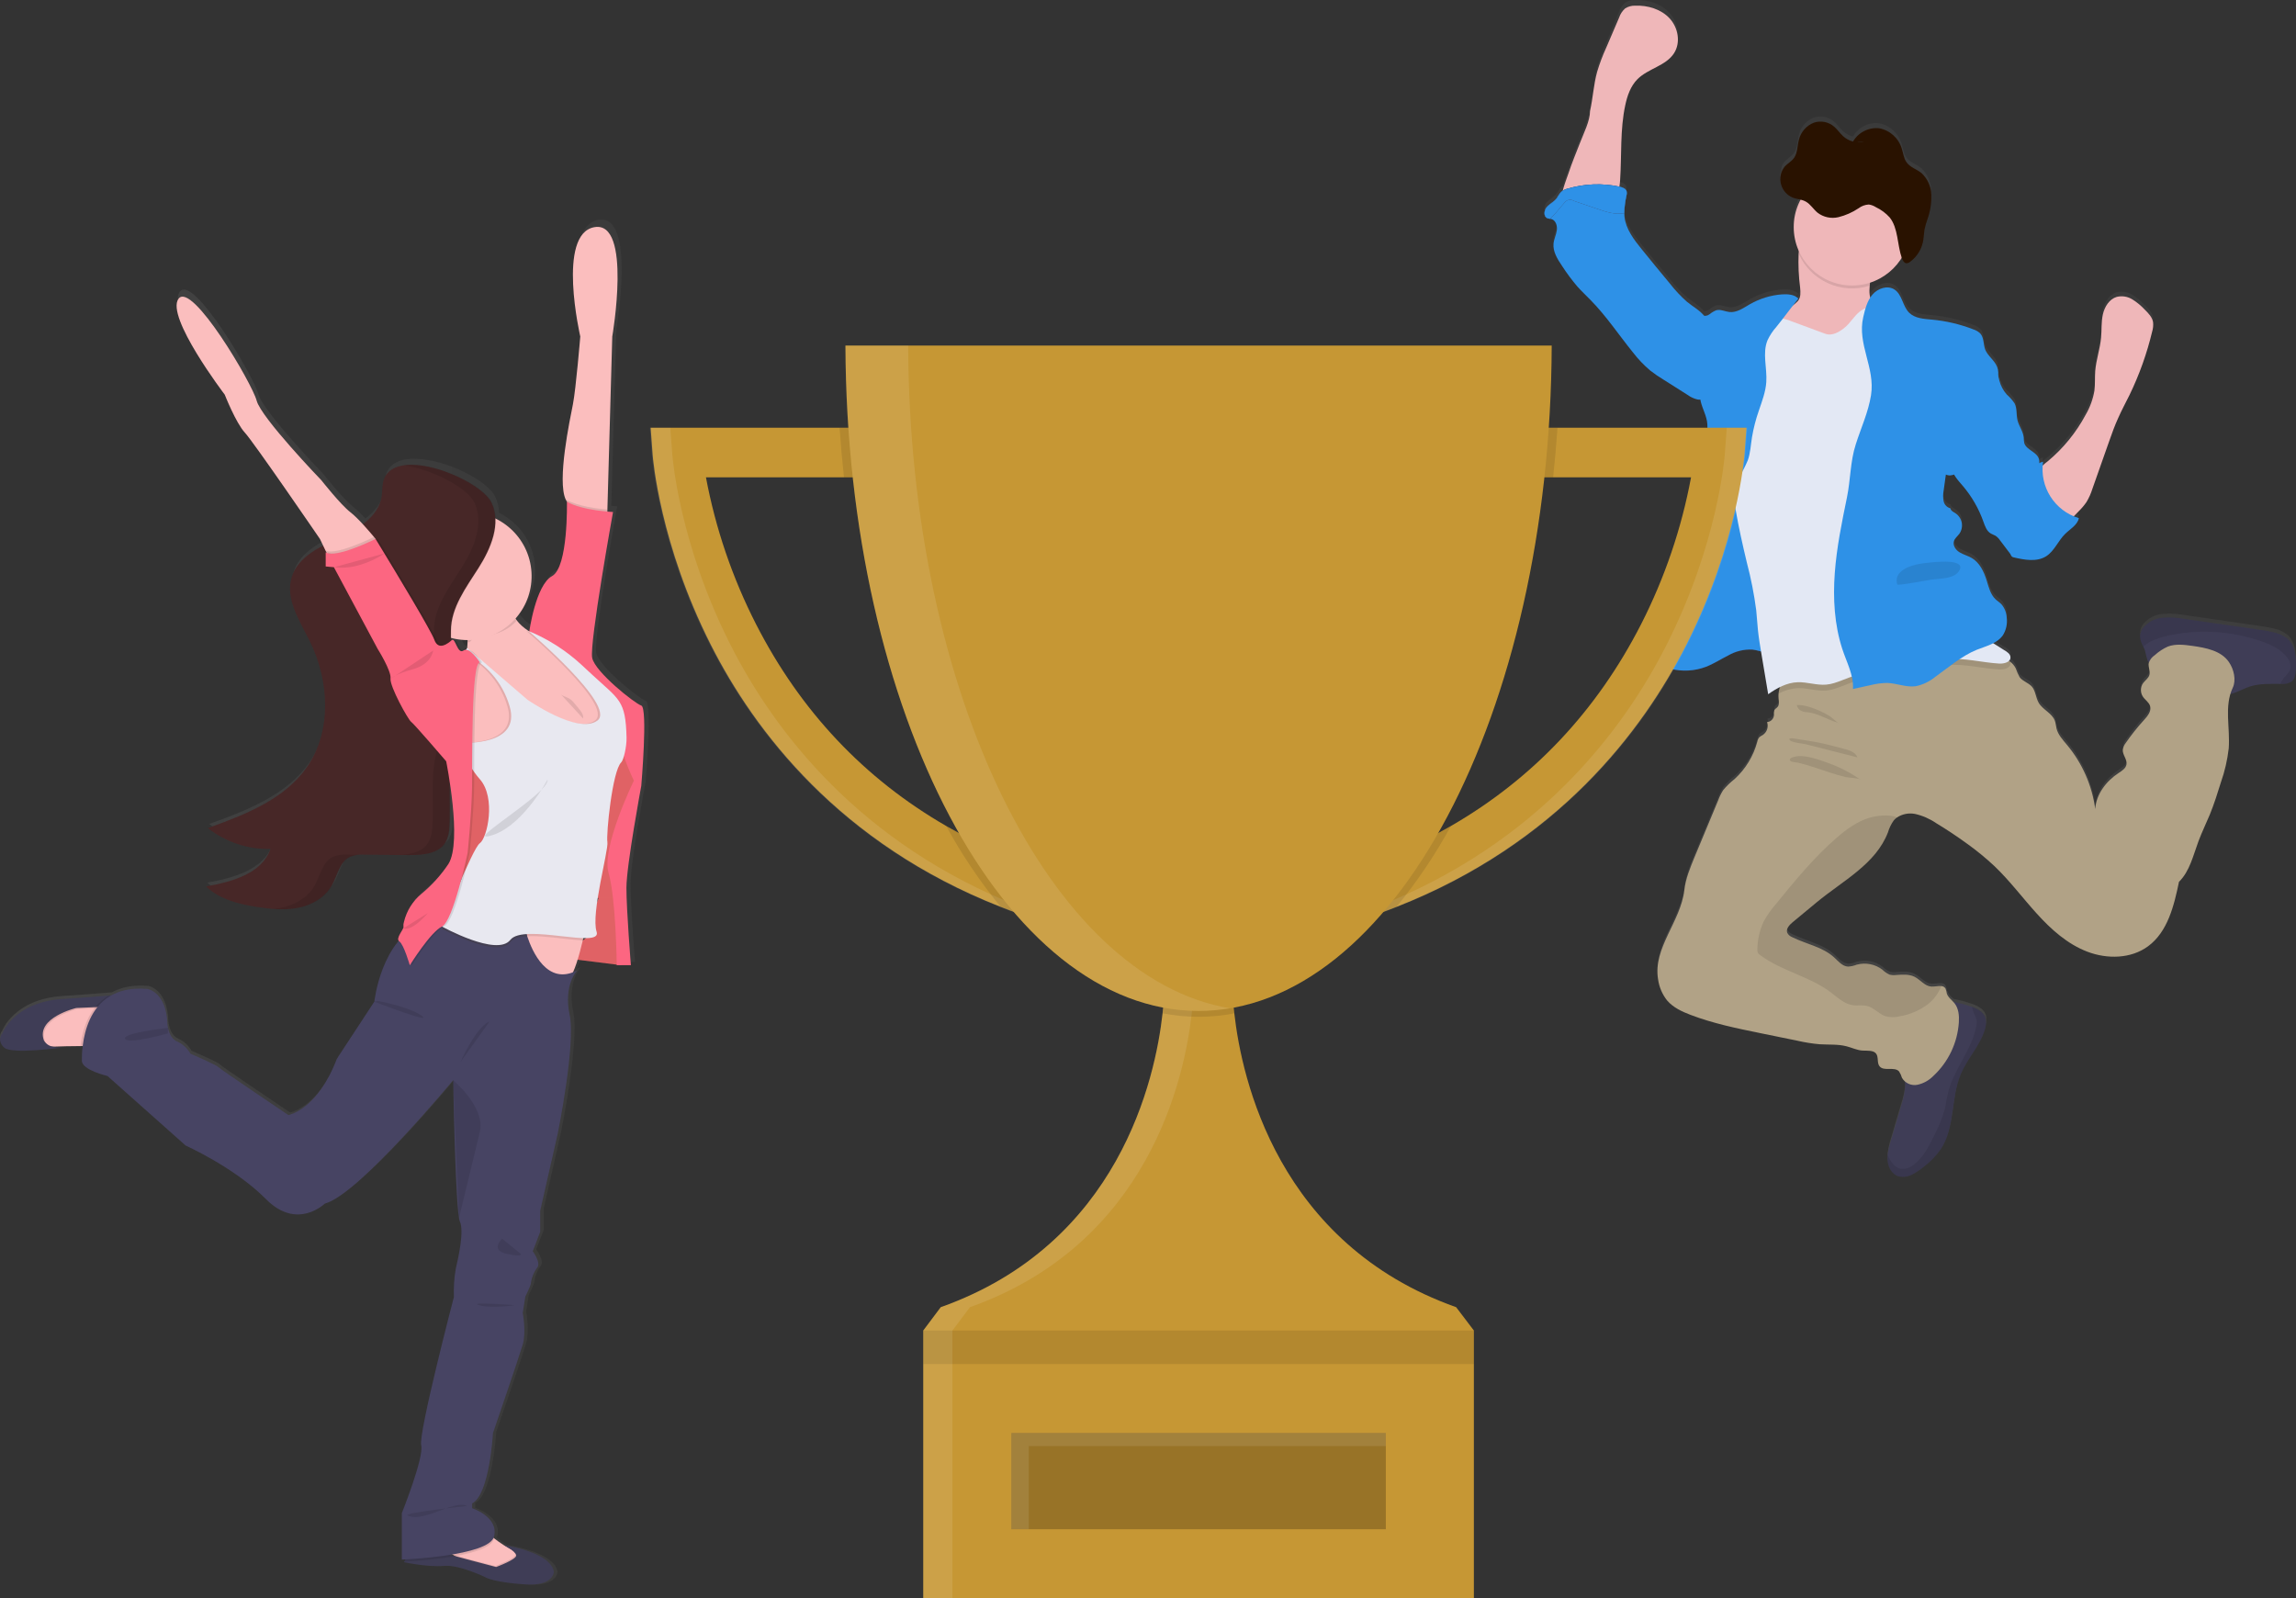 <?xml version="1.0" encoding="UTF-8"?> <svg xmlns="http://www.w3.org/2000/svg" xmlns:xlink="http://www.w3.org/1999/xlink" width="307.083px" height="213.738px" viewBox="0 0 307.083 213.738" version="1.1"><rect x="0" y="0" width="307.083" height="213.738" fill="#333333" stroke="none"/><title>Step-3-to-better-more-effective-marketing-1</title><defs><linearGradient x1="49.997%" y1="100.013%" x2="49.997%" y2="0.028%" id="linearGradient-1"><stop stop-color="#808080" stop-opacity="0.25" offset="0%"></stop><stop stop-color="#808080" stop-opacity="0.12" offset="54%"></stop><stop stop-color="#808080" stop-opacity="0.1" offset="100%"></stop></linearGradient><linearGradient x1="0.017%" y1="50.001%" x2="99.997%" y2="50.001%" id="linearGradient-2"><stop stop-color="#808080" stop-opacity="0.25" offset="0%"></stop><stop stop-color="#808080" stop-opacity="0.12" offset="54%"></stop><stop stop-color="#808080" stop-opacity="0.1" offset="100%"></stop></linearGradient></defs><g id="Page-1" stroke="none" stroke-width="1" fill="none" fill-rule="evenodd"><g id="MacBook-Pro-14&quot;" transform="translate(-1027, -6693)" fill-rule="nonzero"><g id="3-STEPS" transform="translate(161, 6561)"><g id="Step-3-to-better-more-effective-marketing-1" transform="translate(866, 132)"><path d="M305.912,84.874 C305.354,84.445 304.7,84.159 304.007,84.038 C303.277,83.871 302.532,83.765 301.79,83.648 L292.18,82.262 C291.21,82.082 290.22,82.03 289.237,82.106 C288.24,82.188 287.317,82.666 286.676,83.433 C286.39,83.787 286.233,84.228 286.231,84.683 C286.284,85.14 286.433,85.582 286.668,85.978 C286.761,86.164 286.841,86.356 286.906,86.552 C286.998,86.994 287.113,87.43 287.25,87.86 C287.292,87.953 287.347,88.04 287.414,88.118 C287.415,88.14 287.415,88.162 287.414,88.184 C287.308,88.723 287.648,89.285 287.496,89.804 C287.363,90.249 286.93,90.518 286.656,90.889 C286.284,91.427 286.268,92.135 286.617,92.689 C286.91,93.141 287.441,93.45 287.593,93.969 C287.792,94.652 287.254,95.312 286.774,95.839 C285.89,96.809 285.074,97.838 284.33,98.918 C284.121,99.184 283.986,99.501 283.94,99.836 C283.897,100.515 284.549,101.112 284.435,101.787 C284.346,102.318 283.826,102.642 283.378,102.958 C281.719,104.051 280.388,105.808 280.255,107.795 C279.829,104.634 278.519,101.657 276.476,99.207 C275.918,98.536 275.305,97.861 275.075,97.01 C274.989,96.67 274.973,96.307 274.856,95.979 C274.466,94.945 273.225,94.5 272.682,93.547 C272.292,92.876 272.292,92.013 271.808,91.424 C271.324,90.834 270.563,90.702 270.145,90.132 C269.936,89.746 269.759,89.344 269.614,88.93 C269.439,88.592 269.192,88.296 268.892,88.063 C268.834,88.017 268.774,87.974 268.712,87.934 C268.843,87.817 268.919,87.649 268.919,87.474 C268.919,87.017 268.466,86.716 268.072,86.49 C267.565,86.201 267.069,85.889 266.585,85.565 C267.113,85.319 267.57,84.944 267.916,84.476 C268.349,83.776 268.528,82.949 268.423,82.134 C268.397,81.475 268.151,80.845 267.725,80.342 C267.479,80.08 267.17,79.893 266.913,79.647 C266.245,78.995 266.019,78.031 265.742,77.141 C265.375,75.97 264.801,74.74 263.732,74.12 C263.216,73.819 262.615,73.679 262.112,73.363 C261.608,73.046 261.186,72.449 261.362,71.875 C261.479,71.485 261.842,71.216 262.088,70.884 C262.699,69.991 262.478,68.773 261.592,68.151 C261.304,67.968 260.948,67.808 260.89,67.472 C260.429,67.352 260.077,66.979 259.984,66.512 C259.896,66.053 259.896,65.581 259.984,65.122 C260.086,64.396 260.186,63.673 260.285,62.952 C260.632,63.096 261.023,63.096 261.37,62.952 C261.708,63.5 262.1,64.013 262.541,64.482 C263.73,65.886 264.655,67.493 265.273,69.225 C265.496,69.849 265.722,70.548 266.3,70.88 C266.499,70.993 266.725,71.052 266.921,71.173 C267.161,71.341 267.368,71.552 267.53,71.797 C267.998,72.418 268.466,73.035 268.931,73.655 L268.954,73.749 C268.967,73.804 268.988,73.857 269.017,73.905 C269.103,74.002 269.223,74.064 269.352,74.077 C270.789,74.409 272.401,74.713 273.646,73.929 C274.77,73.226 275.262,71.836 276.215,70.907 C276.89,70.248 277.846,69.736 278.038,68.807 C277.81,68.737 277.586,68.655 277.366,68.561 C277.561,68.366 277.757,68.14 278.022,67.882 C278.408,67.505 278.755,67.09 279.06,66.645 C279.39,66.095 279.652,65.508 279.841,64.896 C280.593,62.752 281.348,60.606 282.105,58.459 C282.464,57.444 282.823,56.422 283.276,55.434 C283.744,54.364 284.299,53.338 284.81,52.288 C286.13,49.557 287.148,46.691 287.847,43.739 C287.971,43.337 288.012,42.913 287.968,42.494 C287.859,41.819 287.347,41.288 286.859,40.808 C286.369,40.277 285.81,39.813 285.197,39.43 C284.575,39.043 283.824,38.922 283.112,39.094 C282.113,39.387 281.484,40.41 281.254,41.436 C281.024,42.463 281.11,43.521 281.012,44.559 C280.872,46.062 280.356,47.514 280.231,49.021 C280.165,49.891 280.231,50.773 280.126,51.644 C279.934,52.783 279.537,53.878 278.955,54.876 C277.689,57.256 275.975,59.368 273.908,61.098 C273.67,61.297 273.424,61.488 273.19,61.703 C273.19,61.535 273.217,61.363 273.24,61.196 C273.07,61.24 272.904,61.298 272.745,61.371 C272.764,61.174 272.744,60.975 272.686,60.786 C272.374,59.853 270.984,59.615 270.734,58.666 C270.693,58.431 270.67,58.194 270.668,57.956 C270.586,57.124 270.02,56.422 269.825,55.614 C269.645,54.868 269.782,54.052 269.434,53.361 C269.138,52.929 268.79,52.536 268.396,52.19 C267.927,51.655 267.589,51.017 267.409,50.328 C267.358,50.137 267.311,49.938 267.256,49.747 C267.316,49.314 267.267,48.873 267.116,48.462 C266.761,47.58 265.843,47.014 265.511,46.12 C265.254,45.426 265.367,44.559 264.879,44.02 C264.62,43.763 264.303,43.572 263.954,43.462 C262.168,42.766 260.293,42.324 258.384,42.147 C257.314,42.049 256.135,41.994 255.37,41.241 C254.476,40.367 254.434,38.794 253.387,38.118 C252.466,37.521 251.162,37.962 250.448,38.801 C250.341,38.925 250.242,39.055 250.151,39.192 C250.021,38.669 249.993,38.125 250.069,37.591 C250.069,37.459 250.097,37.322 250.108,37.201 C251.871,36.625 253.371,35.441 254.34,33.86 L254.34,33.883 L254.387,34.004 C254.5,34.289 254.679,34.562 254.945,34.594 C255.121,34.591 255.292,34.529 255.429,34.418 C255.664,34.254 255.882,34.066 256.077,33.856 C256.176,33.746 256.269,33.633 256.358,33.516 C256.538,33.272 256.692,33.011 256.819,32.735 C257.012,32.321 257.144,31.881 257.209,31.428 C257.279,30.975 257.287,30.511 257.365,30.058 C257.438,29.707 257.533,29.362 257.65,29.023 C257.689,28.91 257.728,28.797 257.763,28.684 C257.798,28.57 257.849,28.418 257.888,28.293 C258.132,27.491 258.264,26.658 258.278,25.819 C258.278,25.678 258.278,25.538 258.278,25.397 C258.25,24.291 257.777,23.243 256.967,22.489 C256.295,21.939 255.405,21.708 254.914,20.963 C254.594,20.463 254.523,19.819 254.336,19.233 C253.923,17.804 252.733,16.734 251.268,16.474 C250.403,16.379 249.535,16.618 248.84,17.141 L248.785,17.184 C248.398,17.48 248.07,17.845 247.817,18.261 C247.301,18.119 246.829,17.851 246.443,17.481 C246.053,17.118 245.752,16.661 245.358,16.31 C244.608,15.623 243.543,15.398 242.579,15.724 C241.59,16.12 240.851,16.967 240.592,18 C240.377,18.804 240.416,19.729 239.967,20.401 C239.62,20.924 239.05,21.181 238.652,21.657 C238.405,21.959 238.236,22.317 238.16,22.7 C238.113,22.914 238.09,23.132 238.094,23.352 C238.094,23.449 238.094,23.547 238.117,23.64 L238.117,23.687 C238.131,23.794 238.153,23.9 238.183,24.003 C238.294,24.399 238.493,24.765 238.765,25.073 C239.023,25.368 239.345,25.601 239.706,25.752 C239.854,25.81 240.005,25.858 240.159,25.897 L240.623,26.002 L240.787,26.041 C239.651,28.174 239.57,30.714 240.568,32.915 C240.568,33.024 240.541,33.134 240.529,33.243 C240.466,34.78 240.534,36.32 240.732,37.845 C240.787,38.45 240.818,39.118 240.447,39.598 C240.279,39.787 240.089,39.956 239.881,40.101 C240.092,39.828 240.307,39.559 240.526,39.289 C239.975,38.735 239.105,38.665 238.324,38.719 C236.813,38.832 235.346,39.28 234.03,40.031 C233.156,40.535 232.258,41.202 231.259,41.085 C230.669,41.019 230.088,40.695 229.514,40.851 C229.191,40.983 228.89,41.162 228.62,41.382 C228.406,41.535 228.149,41.614 227.886,41.608 C227.273,40.855 226.325,40.343 225.591,39.73 C224.756,38.987 223.991,38.168 223.307,37.283 C222.043,35.757 220.782,34.227 219.541,32.685 C218.494,31.389 217.421,29.987 217.238,28.328 C217.219,28.164 217.21,27.998 217.21,27.833 C217.236,27.044 217.335,26.26 217.507,25.491 C217.553,25.305 217.553,25.111 217.507,24.925 C217.39,24.534 216.941,24.39 216.554,24.304 C216.605,24.003 216.64,23.695 216.66,23.402 C216.878,20.045 216.64,16.634 217.351,13.347 C217.62,12.082 218.061,10.802 218.971,9.885 C220.395,8.444 222.78,8.097 223.873,6.391 C224.787,4.97 224.424,2.96 223.276,1.707 C222.129,0.454 220.36,-0.057 218.678,0.005 C218.206,-0.011 217.74,0.114 217.339,0.364 C216.965,0.697 216.685,1.122 216.527,1.598 L214.853,5.669 C214.367,6.729 213.957,7.822 213.627,8.94 C213.158,10.65 213.053,12.453 212.682,14.178 C212.682,15.506 211.827,17.161 211.359,18.383 C210.836,19.757 210.27,21.115 209.798,22.516 C209.68,22.868 209.271,23.91 209.017,24.858 C208.921,24.914 208.832,24.981 208.751,25.057 C208.548,25.319 208.362,25.594 208.197,25.881 C207.842,26.349 207.264,26.599 206.874,27.052 C206.484,27.505 206.402,28.336 206.944,28.563 C207.054,28.6 207.168,28.625 207.284,28.637 C207.355,28.643 207.425,28.655 207.495,28.672 C208.08,28.836 208.31,29.574 208.224,30.183 C208.139,30.792 207.834,31.354 207.783,31.963 C207.678,33.04 208.31,34.043 208.919,34.949 C209.55,35.93 210.246,36.868 211.004,37.755 C211.554,38.372 212.175,38.926 212.729,39.52 C214.841,41.69 216.519,44.227 218.416,46.585 C219.099,47.475 219.875,48.289 220.731,49.013 C221.29,49.45 221.876,49.853 222.484,50.219 L225.747,52.288 C226.117,52.559 226.536,52.757 226.981,52.869 C227.126,52.889 227.273,52.889 227.418,52.869 C227.437,52.967 227.453,53.061 227.476,53.158 C227.73,54.181 228.288,55.11 228.351,56.152 C228.413,57.194 228.319,58.26 228.394,59.314 C228.464,60.286 228.679,61.266 228.733,62.222 C228.843,64.065 228.39,65.884 227.953,67.687 C227.293,70.326 226.895,73.019 225.61,75.412 C225.251,76.072 224.83,76.743 224.83,77.496 C224.83,77.586 224.83,77.68 224.853,77.77 L224.268,78.101 C224.096,78.199 223.924,78.297 223.768,78.398 C223.026,78.882 222.234,79.417 221.929,80.252 C221.684,80.927 221.797,81.7 221.5,82.356 C221.486,82.386 221.47,82.414 221.453,82.442 C221.141,83.051 220.52,83.504 220.38,84.171 C220.274,84.683 220.477,85.225 220.38,85.733 L220.38,85.752 C220.291,86.007 220.221,86.268 220.169,86.533 C220.165,86.619 220.173,86.706 220.192,86.79 C220.267,87.086 220.43,87.352 220.661,87.552 C220.801,87.687 220.954,87.808 221.118,87.915 C221.284,88.024 221.456,88.125 221.633,88.219 L221.734,88.274 C221.883,88.352 222.031,88.426 222.183,88.496 L222.285,88.539 C222.46,88.617 222.64,88.687 222.819,88.75 L222.944,88.789 C223.085,88.836 223.229,88.879 223.374,88.914 L223.471,88.945 L223.561,88.965 L223.951,89.047 L224.096,89.074 C224.268,89.103 224.443,89.126 224.623,89.144 L224.779,89.144 C224.912,89.144 225.041,89.164 225.169,89.168 L225.353,89.168 L225.743,89.168 L225.884,89.168 C226.067,89.168 226.251,89.14 226.434,89.117 L226.493,89.117 C226.657,89.093 226.821,89.066 226.984,89.031 L227.109,89.004 C227.262,88.969 227.414,88.933 227.566,88.887 L227.648,88.863 C227.832,88.808 228.015,88.75 228.195,88.68 C228.816,88.424 229.418,88.126 229.998,87.786 C230.388,87.571 230.779,87.353 231.169,87.153 C231.458,87.008 231.756,86.877 232.059,86.763 C232.797,86.448 233.6,86.314 234.401,86.373 C234.796,86.427 235.187,86.506 235.572,86.611 L235.572,86.74 C235.89,88.613 236.203,90.487 236.513,92.361 C237.024,91.993 237.564,91.668 238.129,91.389 C238.023,91.672 237.954,91.967 237.922,92.267 C237.898,92.499 237.898,92.733 237.922,92.966 C237.957,93.336 238.035,93.746 237.813,94.039 C237.676,94.219 237.422,94.32 237.348,94.523 C237.294,94.731 237.281,94.947 237.309,95.159 C237.276,95.661 236.881,96.063 236.38,96.104 C236.61,96.751 236.366,97.471 235.791,97.845 C235.627,97.924 235.475,98.023 235.338,98.142 C235.204,98.314 235.115,98.516 235.076,98.731 C234.56,100.664 233.499,102.408 232.02,103.755 C231.465,104.191 230.958,104.686 230.509,105.23 C230.232,105.652 230.003,106.104 229.826,106.577 C228.785,109.122 227.729,111.668 226.657,114.216 C226.063,115.641 225.486,117.089 225.298,118.623 C224.83,122.831 221.082,126.399 221.785,130.575 C221.927,131.619 222.348,132.604 223.003,133.429 C223.784,134.37 224.955,134.908 226.126,135.345 C229.135,136.516 232.309,137.157 235.471,137.801 L240.436,138.819 C241.41,139.044 242.399,139.2 243.395,139.288 C244.593,139.37 245.822,139.257 246.99,139.561 C247.712,139.748 248.403,140.096 249.148,140.135 C249.788,140.17 250.577,140.033 250.956,140.556 C251.334,141.08 251.041,141.77 251.401,142.235 C251.978,142.973 253.387,142.235 254.016,142.93 C254.188,143.197 254.319,143.487 254.406,143.792 C254.502,143.981 254.634,144.148 254.797,144.284 C254.835,144.505 254.85,144.728 254.843,144.952 C254.762,145.858 254.573,146.752 254.281,147.614 C253.813,149.199 253.346,150.785 252.88,152.372 C252.702,152.933 252.572,153.507 252.49,154.09 C252.46,154.373 252.46,154.658 252.49,154.941 C252.572,155.803 253.067,156.693 253.891,156.974 C254.53,157.143 255.209,157.06 255.788,156.74 C256.346,156.449 256.87,156.095 257.349,155.686 C258.214,155.032 258.973,154.25 259.602,153.368 C261.553,150.448 260.921,146.498 262.291,143.269 C263.201,141.115 264.973,139.366 265.562,137.094 C265.7,136.662 265.716,136.2 265.609,135.759 C265.363,134.978 264.532,134.533 263.755,134.252 L263.72,134.252 C263.082,134.025 262.43,133.839 261.768,133.694 C261.604,133.659 261.436,133.632 261.268,133.604 C260.897,133.302 260.602,132.917 260.406,132.48 C260.375,132.248 260.313,132.021 260.222,131.805 C260.096,131.616 259.887,131.5 259.66,131.493 C259.27,131.454 258.747,131.594 258.321,131.563 C257.451,131.5 256.873,130.646 256.092,130.251 C255.312,129.857 254.465,129.955 253.633,130.013 C253.336,130.054 253.033,130.035 252.743,129.959 C252.397,129.799 252.08,129.581 251.806,129.315 C250.832,128.557 249.559,128.301 248.368,128.624 C247.994,128.775 247.599,128.864 247.197,128.889 C246.435,128.846 245.897,128.167 245.335,127.652 C243.797,126.243 241.607,125.872 239.741,124.947 C239.455,124.84 239.217,124.635 239.07,124.369 C238.855,123.838 239.339,123.307 239.776,122.944 L242.985,120.278 C246.498,117.358 250.889,115.161 252.521,110.879 C252.691,110.304 252.955,109.762 253.302,109.274 C253.428,109.125 253.574,108.994 253.735,108.884 C254.445,108.424 255.305,108.256 256.135,108.416 C257.148,108.642 258.107,109.061 258.962,109.649 C260.359,110.495 261.719,111.406 263.041,112.381 C264.35,113.317 265.595,114.34 266.768,115.442 C268.818,117.393 270.524,119.708 272.432,121.812 C274.341,123.916 276.523,125.88 279.174,126.887 C281.824,127.894 285.029,127.851 287.304,126.161 C289.931,124.209 290.775,120.719 291.438,117.518 C292.902,116.105 293.343,113.955 294.057,112.054 C294.506,110.847 295.08,109.711 295.564,108.509 C296.142,107.096 296.595,105.636 297.047,104.18 C297.561,102.718 297.909,101.203 298.086,99.664 C298.273,97.232 297.621,94.644 298.304,92.361 C299.206,92.162 300.026,91.654 300.912,91.357 C302.231,90.924 303.644,90.994 305.042,91.002 L305.131,91.002 C305.613,91.053 306.098,90.939 306.505,90.678 C306.974,90.288 307.048,89.62 307.071,89.015 C307.126,87.52 307.032,85.842 305.912,84.874 L305.912,84.874 Z M249.355,18.289 C249.032,18.369 248.698,18.392 248.368,18.359 L249.355,18.289 Z" id="Shape" fill="url(#linearGradient-1)"></path><path d="M250.893,42.982 C250.42,43.383 249.866,43.678 249.269,43.845 L246.502,44.836 C244.999,45.375 243.43,45.917 241.845,45.722 C240.959,45.613 237.161,45.055 236.587,44.364 C235.713,43.294 238.777,41.721 239.823,40.82 C240.06,40.649 240.28,40.456 240.479,40.242 C240.869,39.766 240.818,39.098 240.764,38.497 C240.565,36.974 240.497,35.437 240.561,33.903 C240.591,33.537 240.643,33.173 240.717,32.814 C241.107,31.018 242.778,31.674 244.097,32.15 C245.685,32.666 247.221,33.331 248.684,34.137 C249.129,34.366 249.516,34.695 249.816,35.097 C250.393,35.971 250.163,37.119 250.069,38.22 C249.987,39.075 249.991,39.894 250.526,40.515 C250.795,40.752 251.042,41.014 251.264,41.296 C251.52,41.879 251.37,42.56 250.893,42.982 L250.893,42.982 Z" id="Path" fill="#EFB7B9"></path><path d="M212.663,14.85 C213.053,13.121 213.139,11.337 213.607,9.623 C213.938,8.509 214.348,7.42 214.833,6.364 L216.554,2.347 C216.712,1.873 216.992,1.449 217.366,1.118 C217.768,0.869 218.233,0.744 218.705,0.758 C220.388,0.696 222.156,1.219 223.304,2.456 C224.451,3.694 224.814,5.696 223.901,7.113 C222.808,8.819 220.423,9.163 218.998,10.599 C218.089,11.516 217.647,12.793 217.378,14.054 C216.668,17.332 216.906,20.732 216.687,24.082 C216.617,25.124 216.414,26.314 215.516,26.853 C214.974,27.119 214.37,27.236 213.767,27.193 L211.207,27.236 C210.777,27.236 209.22,27.505 208.935,27.181 C208.435,26.615 209.575,23.797 209.782,23.168 C210.243,21.775 210.809,20.416 211.343,19.046 C211.808,17.824 212.663,16.173 212.663,14.85 Z" id="Path" fill="#EFB7B9"></path><path d="M265.535,137.481 C264.945,139.737 263.173,141.493 262.264,143.644 C260.894,146.864 261.51,150.803 259.574,153.715 C258.946,154.599 258.187,155.383 257.322,156.038 C256.843,156.445 256.319,156.797 255.761,157.088 C255.182,157.407 254.503,157.491 253.864,157.322 C253.04,157.041 252.544,156.151 252.462,155.292 C252.433,155.01 252.433,154.727 252.462,154.445 C252.544,153.864 252.675,153.291 252.853,152.731 C253.321,151.152 253.788,149.57 254.254,147.985 C254.545,147.125 254.734,146.234 254.816,145.33 C254.867,144.347 254.242,143.066 254.508,142.149 C254.629,141.735 255.081,141.368 255.288,141.021 C255.582,140.521 255.808,139.984 255.96,139.424 C256.28,138.335 256.498,137.172 257.17,136.255 C257.608,135.711 258.12,135.231 258.692,134.83 C259.114,134.46 259.609,134.182 260.144,134.014 C260.664,133.923 261.197,133.948 261.706,134.088 C262.368,134.23 263.02,134.415 263.657,134.643 L263.692,134.643 C264.473,134.924 265.301,135.357 265.547,136.146 C265.666,136.583 265.662,137.045 265.535,137.481 L265.535,137.481 Z" id="Path" fill="#3F3D56"></path><path d="M307.068,89.492 C307.044,90.097 306.97,90.772 306.502,91.151 C306.094,91.412 305.609,91.526 305.128,91.475 L305.022,91.475 C303.629,91.475 302.212,91.396 300.892,91.83 C299.889,92.162 298.968,92.77 297.922,92.892 C296.481,93.055 295.127,92.267 293.851,91.58 C292.649,90.932 291.415,90.346 290.154,89.823 C289.326,89.484 287.636,89.265 287.238,88.36 C287.102,87.931 286.987,87.496 286.895,87.056 C286.829,86.859 286.749,86.667 286.656,86.482 C286.422,86.087 286.273,85.646 286.219,85.19 C286.221,84.735 286.378,84.294 286.664,83.941 C287.307,83.18 288.228,82.706 289.221,82.625 C290.205,82.549 291.194,82.601 292.164,82.782 L301.775,84.163 C302.516,84.269 303.262,84.374 303.992,84.554 C304.685,84.674 305.339,84.961 305.897,85.389 C307.032,86.342 307.126,88.016 307.068,89.492 Z" id="Path" fill="#3F3D56"></path><path d="M298.621,91.99 C297.449,94.461 298.293,97.384 298.082,100.117 C297.905,101.652 297.557,103.163 297.044,104.621 C296.591,106.073 296.138,107.529 295.56,108.939 C295.076,110.11 294.502,111.281 294.053,112.475 C293.339,114.38 292.882,116.523 291.434,117.94 C290.771,121.133 289.928,124.623 287.301,126.559 C285.017,128.245 281.836,128.304 279.17,127.285 C276.504,126.266 274.337,124.314 272.428,122.21 C270.52,120.106 268.814,117.815 266.764,115.855 C265.59,114.753 264.342,113.732 263.029,112.799 C261.707,111.839 260.347,110.936 258.95,110.09 C258.094,109.505 257.135,109.087 256.124,108.861 C255.293,108.701 254.433,108.869 253.723,109.329 C253.562,109.439 253.416,109.57 253.29,109.719 C252.942,110.206 252.678,110.746 252.509,111.32 C250.87,115.59 246.47,117.784 242.957,120.696 L239.749,123.354 C239.312,123.717 238.828,124.248 239.042,124.775 C239.19,125.041 239.428,125.246 239.714,125.353 C241.579,126.274 243.769,126.645 245.307,128.05 C245.869,128.565 246.408,129.244 247.169,129.283 C247.571,129.26 247.966,129.171 248.34,129.022 C249.531,128.7 250.804,128.954 251.779,129.709 C252.052,129.975 252.369,130.193 252.716,130.353 C253.006,130.43 253.309,130.448 253.606,130.408 C254.437,130.349 255.32,130.275 256.065,130.646 C256.811,131.016 257.424,131.891 258.294,131.953 C258.719,131.985 259.227,131.844 259.633,131.883 C259.86,131.89 260.069,132.007 260.195,132.195 C260.286,132.41 260.348,132.636 260.378,132.867 C260.538,133.417 261.077,133.753 261.428,134.206 C261.967,134.9 262.045,135.845 261.991,136.723 C261.814,139.47 260.59,142.043 258.571,143.913 C257.998,144.499 257.267,144.906 256.467,145.084 C255.646,145.256 254.806,144.884 254.383,144.159 C254.296,143.855 254.164,143.566 253.992,143.301 C253.364,142.61 251.955,143.344 251.377,142.606 C251.018,142.145 251.276,141.407 250.932,140.931 C250.589,140.455 249.761,140.541 249.125,140.514 C248.379,140.475 247.688,140.123 246.966,139.94 C245.795,139.635 244.569,139.748 243.371,139.667 C242.375,139.579 241.387,139.422 240.412,139.198 L235.447,138.183 C232.285,137.539 229.112,136.887 226.102,135.736 C224.951,135.299 223.791,134.76 222.98,133.823 C222.325,133 221.904,132.016 221.762,130.974 C221.055,126.809 224.802,123.249 225.275,119.052 C225.443,117.522 226.055,116.078 226.633,114.657 C227.692,112.117 228.749,109.576 229.803,107.034 C229.973,106.56 230.196,106.107 230.466,105.683 C230.915,105.14 231.422,104.646 231.977,104.211 C233.456,102.869 234.517,101.129 235.033,99.199 C235.072,98.985 235.161,98.783 235.295,98.61 C235.433,98.494 235.585,98.396 235.748,98.317 C236.322,97.944 236.565,97.226 236.337,96.58 C236.838,96.539 237.233,96.137 237.266,95.636 C237.238,95.424 237.251,95.209 237.305,95.003 C237.399,94.8 237.633,94.699 237.77,94.519 C237.992,94.226 237.914,93.817 237.879,93.45 C237.856,93.217 237.856,92.983 237.879,92.751 C237.964,91.924 238.334,91.153 238.925,90.569 C239.858,89.652 241.185,89.89 242.473,89.671 C243.758,89.394 245.013,88.992 246.221,88.473 C249.608,87.138 253.174,86.313 256.803,86.025 C260.45,85.739 264.113,86.322 267.491,87.727 C267.982,87.926 268.445,88.189 268.868,88.508 C269.169,88.74 269.415,89.034 269.591,89.371 C269.735,89.784 269.912,90.185 270.121,90.569 C270.539,91.139 271.328,91.322 271.784,91.861 C272.241,92.4 272.28,93.309 272.659,93.977 C273.201,94.929 274.458,95.37 274.833,96.405 C274.95,96.732 274.966,97.092 275.052,97.431 C275.262,98.282 275.895,98.954 276.453,99.625 C278.499,102.073 279.809,105.05 280.231,108.213 C280.356,106.233 281.687,104.481 283.354,103.388 C283.803,103.095 284.322,102.771 284.412,102.24 C284.525,101.569 283.873,100.972 283.916,100.289 C283.964,99.955 284.098,99.64 284.307,99.375 C285.051,98.297 285.867,97.271 286.75,96.303 C287.23,95.776 287.769,95.132 287.57,94.437 C287.418,93.918 286.887,93.614 286.594,93.161 C286.245,92.609 286.26,91.901 286.633,91.365 C286.906,90.994 287.34,90.725 287.472,90.284 C287.625,89.765 287.285,89.203 287.39,88.668 C287.533,88.24 287.816,87.872 288.194,87.626 C288.712,87.154 289.301,86.767 289.939,86.478 C290.97,86.088 292.117,86.232 293.21,86.384 C295.037,86.638 297.086,87.029 298.117,88.559 C298.777,89.515 299.112,90.967 298.621,91.99 L298.621,91.99 Z" id="Path" fill="#B1A286"></path><path d="M307.068,89.492 C307.044,90.097 306.97,90.772 306.502,91.151 C306.094,91.412 305.609,91.526 305.128,91.475 L305.022,91.475 C305.182,90.663 306.17,90.198 306.342,89.374 C306.401,88.863 306.245,88.35 305.912,87.958 C305.077,86.829 303.734,86.205 302.399,85.748 C298.628,84.455 294.587,84.153 290.665,84.87 C289.599,85.044 288.561,85.363 287.582,85.818 C287.257,86.022 286.944,86.243 286.645,86.482 C286.411,86.087 286.262,85.646 286.208,85.19 C286.209,84.735 286.366,84.294 286.653,83.941 C287.296,83.18 288.216,82.706 289.209,82.625 C290.193,82.549 291.182,82.601 292.153,82.782 L301.763,84.163 C302.504,84.269 303.25,84.374 303.98,84.554 C304.673,84.674 305.327,84.961 305.885,85.389 C307.032,86.342 307.126,88.016 307.068,89.492 L307.068,89.492 Z" id="Path" fill="#000000" opacity="0.1"></path><path d="M265.535,137.481 C264.945,139.737 263.173,141.493 262.264,143.644 C260.894,146.864 261.51,150.803 259.574,153.715 C258.946,154.599 258.187,155.383 257.322,156.038 C256.843,156.445 256.319,156.797 255.761,157.088 C255.182,157.407 254.503,157.491 253.864,157.322 C253.04,157.041 252.544,156.151 252.462,155.292 C252.433,155.01 252.433,154.727 252.462,154.445 L252.486,154.507 C252.825,155.327 253.38,156.186 254.254,156.33 C254.917,156.378 255.571,156.148 256.057,155.694 C257.345,154.66 258.095,153.118 258.809,151.631 C259.368,150.558 259.811,149.429 260.129,148.262 C260.285,147.598 260.359,146.919 260.519,146.256 C261.261,143.031 263.786,140.4 264.344,137.133 C264.39,136.908 264.4,136.678 264.376,136.45 C264.302,136.153 264.189,135.867 264.04,135.599 C263.904,135.297 263.805,134.98 263.743,134.654 C264.524,134.936 265.351,135.369 265.597,136.157 C265.698,136.596 265.677,137.054 265.535,137.481 L265.535,137.481 Z" id="Path" fill="#000000" opacity="0.1"></path><path d="M259.641,131.883 C259.279,132.828 258.671,133.658 257.88,134.288 C256.769,135.134 255.468,135.697 254.09,135.927 C253.449,136.091 252.776,136.083 252.138,135.904 C251.272,135.603 250.647,134.791 249.761,134.557 C249.129,134.385 248.45,134.537 247.809,134.444 C246.658,134.284 245.764,133.405 244.835,132.703 C241.989,130.564 238.254,129.873 235.408,127.734 C235.281,127.656 235.177,127.547 235.104,127.417 C235.049,127.277 235.029,127.126 235.045,126.976 C235.056,125.679 235.347,124.399 235.9,123.225 C236.353,122.406 236.892,121.638 237.508,120.934 C240.057,117.811 242.618,114.665 245.67,112.03 C246.951,110.925 248.348,109.895 249.964,109.395 C250.862,109.118 252.634,108.857 253.727,109.325 C253.566,109.435 253.42,109.566 253.294,109.715 C252.946,110.202 252.682,110.743 252.513,111.316 C250.87,115.59 246.47,117.784 242.957,120.696 L239.749,123.354 C239.312,123.717 238.828,124.248 239.042,124.775 C239.19,125.041 239.428,125.246 239.714,125.353 C241.579,126.274 243.769,126.645 245.307,128.05 C245.869,128.565 246.408,129.244 247.169,129.283 C247.571,129.26 247.966,129.171 248.34,129.022 C249.531,128.7 250.804,128.954 251.779,129.709 C252.052,129.975 252.369,130.193 252.716,130.353 C253.006,130.43 253.309,130.448 253.606,130.408 C254.437,130.349 255.32,130.275 256.065,130.646 C256.811,131.016 257.424,131.891 258.294,131.953 C258.727,131.985 259.235,131.836 259.641,131.883 L259.641,131.883 Z" id="Path" fill="#000000" opacity="0.1"></path><path d="M223.741,78.905 C222.999,79.382 222.211,79.92 221.906,80.748 C221.656,81.423 221.773,82.196 221.473,82.852 C221.172,83.508 220.497,83.964 220.349,84.667 C220.243,85.178 220.45,85.717 220.349,86.228 C220.26,86.494 220.189,86.765 220.134,87.04 C220.095,87.622 220.595,88.094 221.082,88.418 C223.189,89.788 225.821,90.078 228.175,89.199 C229.217,88.808 230.158,88.172 231.157,87.673 C232.132,87.111 233.246,86.841 234.37,86.892 C235.014,86.962 235.631,87.196 236.275,87.282 C236.92,87.41 237.588,87.211 238.059,86.751 C238.257,86.477 238.391,86.16 238.449,85.826 C238.991,83.683 238.746,81.411 238.23,79.257 C237.715,77.102 236.934,75.029 236.384,72.886 C235.994,71.298 235.693,69.67 235.041,68.167 C234.389,66.664 233.292,65.267 231.758,64.693 C231.637,64.634 231.5,64.616 231.368,64.642 C231.27,64.683 231.183,64.748 231.114,64.83 C229.901,66.116 228.986,67.654 228.437,69.334 C227.824,71.204 227.656,73.187 227.094,75.064 C226.852,75.845 226.539,76.891 225.923,77.488 C225.306,78.086 224.439,78.457 223.741,78.905 L223.741,78.905 Z" id="Path" fill="#3F3D56"></path><path d="M238.461,85.815 C238.395,86.15 238.255,86.466 238.051,86.74 C237.581,87.201 236.912,87.399 236.267,87.267 C235.627,87.189 235.01,86.95 234.366,86.876 C233.242,86.824 232.128,87.095 231.153,87.657 C230.154,88.157 229.202,88.777 228.167,89.179 C226.654,89.753 225.001,89.847 223.432,89.449 C222.599,89.239 221.807,88.891 221.09,88.418 C220.598,88.098 220.103,87.637 220.142,87.04 C220.196,86.767 220.268,86.497 220.356,86.232 C220.458,85.721 220.255,85.182 220.356,84.671 C220.505,83.968 221.184,83.5 221.481,82.852 C221.777,82.204 221.664,81.427 221.91,80.752 C222.214,79.92 223.007,79.386 223.749,78.905 C224.49,78.425 225.372,78.058 225.966,77.477 C226.042,77.386 226.111,77.29 226.173,77.188 C226.6,76.528 226.914,75.801 227.102,75.037 C227.675,73.156 227.832,71.177 228.44,69.303 C228.993,67.624 229.908,66.087 231.122,64.802 C231.187,64.719 231.273,64.654 231.372,64.615 C231.504,64.588 231.641,64.605 231.762,64.662 C233.292,65.239 234.389,66.637 235.045,68.14 C235.701,69.643 235.978,71.263 236.388,72.855 C236.934,74.998 237.719,77.079 238.234,79.229 C238.749,81.38 239.003,83.668 238.461,85.815 L238.461,85.815 Z" id="Path" fill="#2E91E7"></path><path d="M250.069,38.208 C246.268,39.416 242.168,37.564 240.561,33.914 C240.591,33.549 240.643,33.185 240.717,32.825 C241.107,31.03 242.778,31.685 244.097,32.162 C245.685,32.678 247.221,33.343 248.684,34.149 C249.129,34.378 249.516,34.707 249.816,35.109 C250.393,35.971 250.163,37.119 250.069,38.208 L250.069,38.208 Z" id="Path" fill="#000000" opacity="0.1"></path><circle id="Oval" fill="#EFB7B9" cx="247.712" cy="30.378" r="7.807"></circle><path d="M268.896,88.719 C268.896,89.367 268.017,89.574 267.366,89.538 C265.024,89.402 262.732,88.758 260.414,88.953 C257.482,89.218 254.789,90.838 251.849,90.987 C250.717,91.045 249.566,90.877 248.45,91.084 C247.005,91.354 245.717,92.232 244.246,92.357 C242.969,92.466 241.708,91.986 240.432,92.037 C239.539,92.09 238.669,92.338 237.883,92.763 C237.968,91.936 238.338,91.165 238.929,90.581 C239.862,89.663 241.189,89.901 242.477,89.683 C243.762,89.406 245.017,89.004 246.225,88.485 C249.612,87.15 253.178,86.325 256.807,86.037 C260.452,85.747 264.113,86.326 267.491,87.727 C267.982,87.926 268.445,88.189 268.868,88.508 C268.89,88.576 268.899,88.647 268.896,88.719 L268.896,88.719 Z" id="Path" fill="#000000" opacity="0.1"></path><path d="M244.101,44.633 L240.939,43.462 L239.604,42.97 C239.06,42.742 238.488,42.59 237.902,42.518 C236.372,42.4 234.932,43.419 234.116,44.719 C233.3,46.019 232.992,47.569 232.73,49.079 C232.371,51.145 232.067,53.219 231.817,55.301 C231.548,57.181 231.411,59.078 231.407,60.977 C231.497,65.809 232.52,70.575 233.644,75.279 C234.194,77.365 234.61,79.483 234.889,81.622 C234.983,82.504 235.026,83.391 235.119,84.277 C235.221,85.272 235.385,86.256 235.549,87.243 L236.489,92.852 C237.66,92.021 238.991,91.291 240.432,91.248 C241.708,91.201 242.973,91.678 244.246,91.568 C245.709,91.447 247.005,90.569 248.45,90.3 C249.566,90.093 250.717,90.257 251.853,90.202 C254.789,90.054 257.486,88.43 260.414,88.168 C262.736,87.958 265.043,88.613 267.37,88.75 C268.017,88.789 268.896,88.582 268.896,87.93 C268.896,87.477 268.443,87.177 268.049,86.95 C266.19,85.832 264.422,84.569 262.76,83.176 C261.222,81.958 259.66,80.709 258.602,79.062 C256.053,75.1 256.928,69.74 254.754,65.56 C252.985,62.164 254.754,57.714 254.754,53.884 C254.754,51.976 254.754,50.043 254.305,48.189 C254.024,47.152 253.675,46.135 253.259,45.145 L251.74,41.3 C251.709,41.187 251.646,41.086 251.561,41.007 C251.459,40.937 251.337,40.9 251.213,40.901 C250.301,40.847 249.402,41.135 248.692,41.71 C247.977,42.291 247.52,43.126 246.818,43.731 C246.049,44.399 245.057,44.984 244.101,44.633 L244.101,44.633 Z" id="Path" fill="#E3E8F4"></path><path d="M249.203,42.416 C249.453,41.346 249.722,40.234 250.436,39.399 C251.151,38.563 252.454,38.122 253.376,38.719 C254.422,39.399 254.465,40.968 255.359,41.842 C256.139,42.592 257.31,42.65 258.372,42.748 C260.281,42.922 262.156,43.363 263.942,44.059 C264.291,44.167 264.608,44.357 264.867,44.614 C265.355,45.168 265.258,46.019 265.5,46.71 C265.832,47.6 266.749,48.166 267.104,49.052 C267.494,50.036 267.104,51.136 266.776,52.147 C266.187,53.962 265.816,55.848 265.242,57.671 C264.668,59.494 263.853,61.289 262.51,62.663 C261.916,63.272 261.034,63.834 260.254,63.471 L259.953,65.638 C259.865,66.095 259.865,66.566 259.953,67.023 C260.046,67.491 260.397,67.864 260.859,67.984 C260.917,68.319 261.272,68.479 261.561,68.663 C261.992,68.957 262.287,69.412 262.38,69.925 C262.473,70.439 262.357,70.968 262.057,71.395 C261.811,71.727 261.448,71.989 261.331,72.383 C261.155,72.953 261.573,73.554 262.08,73.866 C262.588,74.178 263.185,74.323 263.7,74.623 C264.77,75.24 265.344,76.454 265.711,77.633 C265.984,78.523 266.21,79.487 266.882,80.135 C267.139,80.381 267.448,80.568 267.694,80.826 C268.119,81.329 268.365,81.959 268.392,82.618 C268.499,83.434 268.32,84.261 267.885,84.96 C267.104,86.076 265.648,86.408 264.372,86.911 C262.299,87.762 260.593,89.285 258.766,90.581 C258.022,91.18 257.146,91.592 256.21,91.783 C254.945,91.951 253.7,91.393 252.427,91.342 C251.666,91.349 250.908,91.449 250.171,91.638 L247.829,92.146 C247.954,90.331 246.954,88.512 246.396,86.783 C245.342,83.527 245.147,80.045 245.397,76.634 C245.647,73.222 246.342,69.857 247.029,66.508 C247.509,64.166 247.462,61.719 248.2,59.443 C248.891,57.253 249.878,55.149 250.241,52.869 C250.835,49.181 248.368,46.054 249.203,42.416 L249.203,42.416 Z" id="Path" fill="#2E91E7"></path><path d="M266.96,49.633 C267.175,50.03 267.327,50.458 267.409,50.902 C267.589,51.59 267.927,52.226 268.396,52.76 C268.789,53.107 269.138,53.5 269.434,53.931 C269.794,54.61 269.657,55.438 269.825,56.18 C270.02,56.988 270.586,57.69 270.668,58.522 C270.67,58.76 270.693,58.998 270.734,59.232 C270.988,60.177 272.378,60.403 272.686,61.348 C272.893,61.961 272.538,62.628 272.604,63.272 C272.653,63.471 272.664,63.678 272.639,63.881 C272.551,64.111 272.396,64.31 272.194,64.451 C270.902,65.685 270.008,67.277 269.626,69.022 C269.25,70.758 269.052,72.527 269.036,74.303 L267.51,72.285 C267.348,72.04 267.142,71.828 266.901,71.661 C266.706,71.544 266.48,71.485 266.28,71.368 C265.703,71.04 265.476,70.345 265.254,69.721 C264.636,67.992 263.71,66.389 262.521,64.99 C261.901,64.26 261.179,63.526 261.042,62.577 C261.001,62.142 261.025,61.702 261.112,61.274 C261.503,58.717 261.92,56.098 263.166,53.83 C263.747,52.768 264.5,51.808 265.059,50.73 C265.433,50.016 265.96,48.158 266.96,49.633 L266.96,49.633 Z" id="Path" fill="#2E91E7"></path><path d="M228.452,52.089 C228.459,52.417 228.376,52.742 228.21,53.026 C227.906,53.378 227.429,53.529 226.977,53.416 C226.532,53.304 226.113,53.108 225.743,52.838 C224.655,52.151 223.568,51.463 222.48,50.773 C221.873,50.407 221.287,50.006 220.727,49.571 C219.871,48.848 219.095,48.036 218.412,47.147 C216.515,44.805 214.837,42.264 212.725,40.121 C212.151,39.535 211.554,38.973 211,38.36 C210.242,37.474 209.546,36.538 208.915,35.558 C208.306,34.656 207.674,33.657 207.78,32.579 C207.842,31.97 208.135,31.408 208.221,30.803 C208.306,30.198 208.076,29.46 207.491,29.297 C207.421,29.279 207.351,29.267 207.28,29.261 C207.164,29.249 207.05,29.224 206.94,29.187 C206.398,28.961 206.48,28.122 206.87,27.681 C207.26,27.239 207.838,26.994 208.193,26.509 C208.358,26.222 208.544,25.947 208.748,25.686 C209.009,25.462 209.321,25.305 209.657,25.229 C211.909,24.566 214.29,24.476 216.586,24.968 C216.976,25.053 217.421,25.21 217.538,25.588 C217.585,25.773 217.585,25.966 217.538,26.15 C217.366,26.92 217.267,27.704 217.241,28.492 C217.241,28.657 217.25,28.821 217.269,28.984 C217.452,30.639 218.526,32.041 219.572,33.333 C220.813,34.871 222.074,36.397 223.339,37.919 C224.023,38.801 224.787,39.618 225.622,40.359 C226.403,41.007 227.414,41.53 228.023,42.361 C228.519,43.033 228.358,43.95 228.413,44.758 C228.595,47.198 228.608,49.647 228.452,52.089 L228.452,52.089 Z" id="Path" fill="#2E91E7"></path><path d="M278.026,68.374 C278.412,67.999 278.759,67.587 279.064,67.144 C279.392,66.596 279.654,66.01 279.845,65.4 L282.109,58.978 C282.468,57.963 282.827,56.945 283.28,55.957 C283.748,54.891 284.303,53.865 284.814,52.834 C286.129,50.122 287.146,47.276 287.847,44.344 C287.97,43.942 288.011,43.518 287.968,43.099 C287.859,42.424 287.347,41.897 286.859,41.417 C286.369,40.887 285.81,40.425 285.197,40.043 C284.575,39.656 283.824,39.535 283.112,39.707 C282.113,40 281.484,41.022 281.254,42.049 C281.024,43.076 281.11,44.126 281.012,45.172 C280.872,46.671 280.356,48.119 280.231,49.622 C280.165,50.492 280.231,51.371 280.126,52.237 C279.934,53.375 279.537,54.469 278.955,55.465 C277.687,57.839 275.973,59.946 273.908,61.672 C273.342,62.089 272.833,62.579 272.393,63.128 C272.026,63.677 271.778,64.296 271.663,64.947 C271.404,65.937 271.516,66.988 271.979,67.902 C272.616,68.987 273.838,69.463 275.005,69.705 C276.582,70.033 276.945,69.494 278.026,68.374 L278.026,68.374 Z" id="Path" fill="#EFB7B9"></path><path d="M247.759,19.066 C248.446,17.775 249.838,17.02 251.295,17.149 C252.759,17.408 253.949,18.477 254.363,19.905 C254.547,20.486 254.621,21.131 254.941,21.63 C255.425,22.384 256.323,22.602 256.994,23.149 C257.804,23.901 258.277,24.948 258.306,26.053 C258.343,27.17 258.167,28.284 257.787,29.336 C257.625,29.784 257.495,30.243 257.396,30.71 C257.318,31.162 257.31,31.623 257.24,32.076 C257.065,33.262 256.419,34.327 255.448,35.031 C255.312,35.142 255.141,35.204 254.964,35.206 C254.66,35.171 254.473,34.816 254.359,34.496 C253.739,32.704 253.887,30.514 252.743,29.086 C252.223,28.509 251.594,28.041 250.893,27.708 C250.607,27.523 250.285,27.402 249.948,27.353 C249.453,27.379 248.978,27.553 248.582,27.852 C247.758,28.405 246.844,28.809 245.881,29.047 C244.908,29.277 243.882,29.056 243.09,28.446 C242.551,28.001 242.157,27.333 241.56,26.986 C240.963,26.638 240.338,26.658 239.749,26.42 C238.988,26.096 238.418,25.439 238.206,24.64 C237.994,23.84 238.163,22.987 238.664,22.329 C239.054,21.86 239.632,21.595 239.979,21.076 C240.428,20.404 240.389,19.483 240.604,18.679 C240.861,17.647 241.601,16.803 242.59,16.411 C243.554,16.084 244.618,16.307 245.37,16.993 C245.76,17.344 246.072,17.797 246.455,18.164 C247.222,18.899 248.31,19.193 249.343,18.945" id="Path" fill="#291200"></path><path d="M254.176,76.52 C253.711,76.935 253.547,77.591 253.762,78.176 C253.848,78.359 257.876,77.582 258.302,77.524 C259.364,77.371 261.226,77.446 261.94,76.474 C263.212,74.752 259.27,75.135 258.548,75.197 C257.174,75.314 255.222,75.502 254.176,76.52 L254.176,76.52 Z" id="Path" fill="#000000" opacity="0.1"></path><path d="M217.53,26.166 C217.358,26.936 217.259,27.72 217.234,28.508 C216.063,28.746 214.845,28.356 213.721,27.965 L210.492,26.865 C210.085,26.604 209.545,26.705 209.259,27.095 C208.74,27.634 208.025,28.656 207.307,29.261 C207.192,29.249 207.078,29.224 206.968,29.187 C206.425,28.961 206.507,28.122 206.897,27.681 C207.288,27.239 207.865,26.994 208.221,26.509 C208.386,26.222 208.571,25.947 208.775,25.686 C209.036,25.462 209.349,25.305 209.684,25.229 C211.936,24.566 214.318,24.476 216.613,24.968 C217.003,25.053 217.448,25.21 217.565,25.588 C217.603,25.781 217.591,25.98 217.53,26.166 Z" id="Path" fill="#3F3D56"></path><path d="M217.53,26.166 C217.358,26.936 217.259,27.72 217.234,28.508 C216.063,28.746 214.845,28.356 213.721,27.965 L210.492,26.865 C210.085,26.604 209.545,26.705 209.259,27.095 C208.74,27.634 208.025,28.656 207.307,29.261 C207.192,29.249 207.078,29.224 206.968,29.187 C206.425,28.961 206.507,28.122 206.897,27.681 C207.288,27.239 207.865,26.994 208.221,26.509 C208.386,26.222 208.571,25.947 208.775,25.686 C209.036,25.462 209.349,25.305 209.684,25.229 C211.936,24.566 214.318,24.476 216.613,24.968 C217.003,25.053 217.448,25.21 217.565,25.588 C217.603,25.781 217.591,25.98 217.53,26.166 Z" id="Path" fill="#2E91E7"></path><path d="M247.06,100.273 C247.622,100.46 248.231,100.734 248.422,101.296 L243.902,100.148 L241.56,99.551 C241.146,99.445 239.663,99.324 239.39,99 C238.999,98.524 240.385,98.852 240.635,98.887 C241.392,99 242.149,99.118 242.903,99.254 C244.324,99.508 245.69,99.926 247.06,100.273 L247.06,100.273 Z" id="Path" fill="#000000" opacity="0.1"></path><path d="M248.813,104.274 C248.422,104.012 247.302,104.044 246.822,103.93 C246.119,103.763 245.428,103.54 244.737,103.325 C243.336,102.869 241.946,102.35 240.506,102.014 C240.241,101.955 239.335,101.94 239.378,101.604 C239.421,101.268 240.284,101.151 240.498,101.136 C241.775,101.042 243.367,101.639 244.554,102.065 C246.066,102.606 247.499,103.349 248.813,104.274 Z" id="Path" fill="#000000" opacity="0.1"></path><path d="M245.947,96.705 C244.515,96.315 243.215,95.425 241.739,95.253 C241.355,95.268 240.977,95.152 240.666,94.925 C240.493,94.755 240.372,94.538 240.319,94.301 C241.306,94.25 242.454,94.668 243.352,95.062 C243.846,95.274 244.321,95.527 244.772,95.819 C245.1,96.018 245.592,96.592 245.947,96.705 L245.947,96.705 Z" id="Path" fill="#000000" opacity="0.1"></path><path d="M273.256,61.754 C272.755,65.108 274.793,68.322 278.042,69.299 C277.85,70.224 276.894,70.736 276.219,71.395 C275.266,72.32 274.774,73.706 273.65,74.409 C272.397,75.189 270.785,74.885 269.356,74.557 C269.226,74.542 269.107,74.48 269.021,74.381 C268.991,74.335 268.97,74.283 268.958,74.229 C268.486,72.5 268.178,70.654 268.662,68.92 C269.052,67.445 269.989,66.188 270.738,64.884 C271.488,63.581 271.558,62.183 273.256,61.754 Z" id="Path" fill="#2E91E7"></path><path d="M238.355,39.371 C236.844,39.481 235.377,39.928 234.061,40.679 C233.187,41.179 232.289,41.85 231.29,41.729 C230.701,41.663 230.119,41.339 229.545,41.495 C229.222,41.625 228.92,41.804 228.651,42.026 C228.374,42.247 228,42.306 227.668,42.182 L227.277,47.584 C227.129,49.637 226.984,51.734 227.476,53.736 C227.73,54.759 228.288,55.688 228.351,56.726 C228.413,57.764 228.319,58.83 228.394,59.88 C228.464,60.852 228.679,61.808 228.733,62.78 C228.843,64.615 228.39,66.434 227.953,68.218 C227.293,70.849 226.895,73.538 225.61,75.919 C225.251,76.579 224.83,77.25 224.83,78 C224.83,78.094 224.83,78.183 224.853,78.273 C224.463,78.488 224.1,78.691 223.768,78.902 C223.026,79.382 222.234,79.916 221.929,80.748 C221.684,81.423 221.797,82.196 221.5,82.848 C221.203,83.5 220.524,83.964 220.376,84.667 C220.271,85.178 220.474,85.717 220.376,86.228 C220.288,86.493 220.216,86.763 220.161,87.036 C220.122,87.622 220.618,88.094 221.11,88.414 C221.827,88.887 222.619,89.235 223.452,89.445 L225.782,80.194 C227.907,76.265 229.674,72.154 231.064,67.909 C231.461,66.522 231.971,65.169 232.59,63.865 C233.032,63.128 233.423,62.361 233.761,61.57 C234.116,60.587 234.151,59.521 234.323,58.483 C234.527,57.271 234.834,56.078 235.24,54.919 C235.662,53.666 236.15,52.417 236.236,51.101 C236.364,49.22 235.681,47.233 236.407,45.492 C236.716,44.84 237.117,44.237 237.598,43.7 C238.605,42.467 239.522,41.175 240.529,39.941 C240.006,39.383 239.136,39.324 238.355,39.371 L238.355,39.371 Z" id="Path" fill="#2E91E7"></path><g id="Group" opacity="0.1" transform="translate(238.129, 17.318)"><path d="M11.226,0.463 L10.738,0.498 L10.683,0.537 C10.866,0.53 11.048,0.505 11.226,0.463 L11.226,0.463 Z" id="Path" fill="#000000"></path><path d="M20.157,7.668 C20.076,8.519 19.908,9.357 19.657,10.167 C19.496,10.659 19.366,11.162 19.267,11.673 C19.189,12.17 19.181,12.675 19.111,13.171 C18.936,14.471 18.29,15.639 17.319,16.41 C17.182,16.533 17.012,16.601 16.835,16.603 C16.531,16.565 16.343,16.175 16.23,15.824 C15.61,13.86 15.758,11.46 14.614,9.893 C14.094,9.262 13.465,8.748 12.764,8.383 C12.478,8.181 12.156,8.048 11.819,7.993 C11.324,8.023 10.848,8.213 10.453,8.541 C9.629,9.147 8.715,9.59 7.752,9.851 C6.779,10.103 5.753,9.861 4.961,9.192 C4.422,8.704 4.028,7.972 3.431,7.591 C2.834,7.21 2.209,7.232 1.62,6.971 C0.874,6.622 0.313,5.919 0.097,5.062 C0.083,5.009 0.073,4.955 0.066,4.9 C-0.032,5.377 -0.021,5.874 0.097,6.346 C0.313,7.203 0.874,7.905 1.62,8.254 C2.209,8.515 2.873,8.52 3.431,8.875 C3.989,9.23 4.422,9.988 4.961,10.475 C5.753,11.145 6.779,11.387 7.752,11.134 C8.715,10.874 9.629,10.431 10.453,9.825 C10.848,9.497 11.324,9.306 11.819,9.277 C12.156,9.332 12.478,9.464 12.764,9.667 C13.456,10.039 14.076,10.557 14.587,11.19 C15.731,12.756 15.582,15.157 16.203,17.121 C16.316,17.476 16.503,17.861 16.808,17.9 C16.995,17.901 17.177,17.828 17.319,17.694 C18.294,16.921 18.942,15.748 19.115,14.442 C19.185,13.946 19.193,13.441 19.271,12.944 C19.37,12.433 19.5,11.93 19.661,11.438 C20.042,10.286 20.218,9.064 20.18,7.839 C20.173,7.788 20.165,7.728 20.157,7.668 Z" id="Path" fill="#291200"></path></g><path d="M233.589,57.206 L233.324,60.77 C233.285,61.254 232.36,72.777 225.536,86.244 C219.681,97.794 208.287,112.838 186.775,121.293 C185.097,121.957 183.354,122.576 181.548,123.151 L179.534,116.827 C184.591,115.236 189.462,113.106 194.063,110.473 C205.028,104.141 213.553,95.105 219.498,83.476 C222.652,77.285 224.9,70.673 226.173,63.842 L201.698,63.842 L201.698,57.206 L233.589,57.206 Z" id="Path" fill="#C69734"></path><path d="M184.14,121.297 C205.648,112.842 217.046,97.802 222.898,86.252 C229.721,72.785 230.65,61.27 230.685,60.778 L230.95,57.214 L233.683,57.214 L233.417,60.778 C233.382,61.262 232.453,72.785 225.63,86.252 C219.775,97.802 208.381,112.842 186.873,121.297 C185.194,121.96 183.451,122.581 181.642,123.159 L181.377,122.327 C182.319,121.992 183.24,121.648 184.14,121.297 L184.14,121.297 Z" id="Path" fill="#FFFFFF" opacity="0.1"></path><path d="M141.077,116.827 L139.063,123.151 C137.255,122.573 135.511,121.953 133.833,121.289 C112.325,112.834 100.927,97.794 95.075,86.244 C88.252,72.777 87.323,61.262 87.288,60.77 L87.022,57.206 L118.898,57.206 L118.898,63.842 L94.419,63.842 C95.699,70.674 97.954,77.286 101.114,83.476 C107.059,95.105 115.58,104.141 126.545,110.469 C131.146,113.104 136.019,115.236 141.077,116.827 L141.077,116.827 Z" id="Path" fill="#C69734"></path><path d="M136.464,121.297 C114.956,112.842 103.557,97.802 97.706,86.252 C90.883,72.785 89.954,61.27 89.919,60.778 L89.653,57.214 L86.921,57.214 L87.186,60.778 C87.222,61.262 88.151,72.785 94.974,86.252 C100.829,97.802 112.223,112.842 133.731,121.297 C135.41,121.96 137.153,122.581 138.962,123.159 L139.227,122.327 C138.288,121.992 137.367,121.648 136.464,121.297 Z" id="Path" fill="#FFFFFF" opacity="0.1"></path><path d="M197.127,177.955 L197.127,213.738 L123.481,213.738 L123.481,177.955 L125.823,174.833 C149.688,166.362 154.525,144.273 155.489,135.533 C155.632,134.325 155.714,133.111 155.735,131.895 L164.842,131.895 C164.862,133.111 164.944,134.325 165.087,135.533 C166.067,144.273 170.904,166.37 194.754,174.833 L197.127,177.955 Z" id="Path" fill="#C69734"></path><polygon id="Path" fill="#000000" opacity="0.1" points="123.481 177.955 197.127 177.955 197.127 182.444 123.481 182.444"></polygon><path d="M129.726,174.833 C153.592,166.362 158.428,144.273 159.392,135.533 C159.536,134.325 159.618,133.111 159.638,131.895 L155.735,131.895 C155.714,133.111 155.632,134.325 155.489,135.533 C154.509,144.273 149.673,166.37 125.823,174.833 L123.481,177.955 L123.481,213.738 L127.384,213.738 L127.384,177.955 L129.726,174.833 Z" id="Path" fill="#FFFFFF" opacity="0.1"></path><path d="M112.293,57.206 L118.898,57.206 L118.898,63.842 L112.879,63.842 C112.642,61.656 112.447,59.444 112.293,57.206 L112.293,57.206 Z" id="Path" fill="#000000" opacity="0.1"></path><path d="M141.077,116.827 L139.063,123.151 C137.255,122.573 135.511,121.953 133.833,121.289 C131.071,117.917 128.632,114.295 126.545,110.469 C131.146,113.104 136.019,115.236 141.077,116.827 Z" id="Path" fill="#000000" opacity="0.1"></path><path d="M179.53,116.827 C184.587,115.236 189.458,113.106 194.059,110.473 C191.971,114.299 189.531,117.923 186.771,121.297 C185.093,121.96 183.35,122.58 181.544,123.155 L179.53,116.827 Z" id="Path" fill="#000000" opacity="0.1"></path><path d="M208.31,57.206 C208.157,59.444 207.962,61.656 207.725,63.842 L201.71,63.842 L201.71,57.206 L208.31,57.206 Z" id="Path" fill="#000000" opacity="0.1"></path><path d="M165.103,135.533 C161.933,136.147 158.675,136.147 155.505,135.533 C155.648,134.325 155.73,133.111 155.75,131.895 L164.857,131.895 C164.878,133.111 164.96,134.325 165.103,135.533 L165.103,135.533 Z" id="Path" fill="#000000" opacity="0.1"></path><path d="M113.074,46.214 C113.242,95.421 134.321,135.213 160.306,135.213 C186.291,135.213 207.366,95.421 207.537,46.214 L113.074,46.214 Z" id="Path" fill="#C69734"></path><path d="M121.466,46.214 L113.074,46.214 C113.242,95.421 134.321,135.213 160.306,135.213 C161.712,135.21 163.115,135.091 164.502,134.857 C140.48,130.845 121.627,92.743 121.466,46.214 L121.466,46.214 Z" id="Path" fill="#FFFFFF" opacity="0.1"></path><polygon id="Path" fill="#987327" points="135.257 191.653 185.35 191.653 185.35 204.534 135.257 204.534"></polygon><polygon id="Path" fill="#FFFFFF" opacity="0.1" points="137.599 193.409 185.35 193.409 185.35 191.653 135.257 191.653 135.257 204.534 137.599 204.534"></polygon><path d="M86.359,93.723 C85.457,93.422 80.148,89.222 79.746,87.321 C79.344,85.42 82.553,67.71 82.553,67.71 C82.553,67.71 82.256,67.71 81.772,67.652 L81.772,67.367 L82.432,44.102 C82.432,44.102 85.137,28.489 80.027,29.398 C74.918,30.308 78.123,44.102 78.123,44.102 C78.123,44.102 77.541,51.105 77.131,53.205 C76.741,55.231 74.953,63.483 76.171,66.047 C76.215,66.139 76.265,66.227 76.319,66.313 C76.373,66.399 76.522,75.115 74.317,76.317 C72.213,77.461 71.338,83.219 71.264,83.734 L71.151,83.687 C70.523,83.294 69.971,82.79 69.523,82.2 C69.476,82.141 69.441,82.079 69.398,82.016 C72.377,78.666 72.277,73.587 69.168,70.357 C68.471,69.633 67.654,69.036 66.752,68.593 C66.726,67.847 66.549,67.114 66.233,66.438 C65.218,64.268 59.597,61.43 55.604,61.363 C53.761,61.309 52.251,61.832 51.7,63.272 C51.419,64.002 51.505,64.834 51.388,65.591 C51.154,67.152 50.15,68.374 48.862,69.346 C48.342,68.765 47.78,68.224 47.18,67.726 C45.876,66.727 43.277,63.432 43.277,63.432 C43.277,63.432 35.161,55.028 34.56,52.725 C33.959,50.422 25.852,36.592 24.048,39.001 C22.245,41.409 30.259,51.905 30.259,51.905 C30.259,51.905 31.781,55.719 32.952,57.007 C34.123,58.295 43.101,71.333 43.101,71.333 L43.53,72.223 C41.633,73.222 39.9,74.495 39.287,76.478 C38.389,79.397 40.353,82.333 41.711,85.065 C44.358,90.397 44.736,97.197 41.321,102.069 C38.261,106.37 32.952,108.416 27.983,110.203 C30.383,112.088 33.364,113.077 36.414,113.002 C35.267,116.328 31.199,117.429 27.733,118.045 C29.552,119.794 32.156,120.43 34.654,120.817 C35.877,121.025 37.117,121.123 38.358,121.11 L38.663,121.11 L38.967,121.086 C39.39,121.058 39.811,121.005 40.228,120.926 C42.031,120.559 43.784,119.575 44.705,117.983 C45.486,116.621 45.759,114.763 47.176,114.079 C47.545,113.913 47.943,113.819 48.347,113.802 L48.304,113.802 L49.108,113.802 L55.014,113.861 L55.768,113.861 C57.434,113.822 59.214,113.533 60.061,112.155 C60.41,111.486 60.593,110.743 60.596,109.989 C60.721,108.119 60.596,106.194 60.647,104.309 C61.15,107.74 61.677,113.088 60.424,115.063 C59.406,116.56 58.173,117.897 56.763,119.033 C56.408,119.331 56.084,119.663 55.795,120.024 C55.604,120.161 55.49,120.235 55.49,120.235 L55.369,120.598 C54.925,121.273 54.602,122.021 54.417,122.808 C54.349,123.01 54.324,123.224 54.343,123.436 C54.479,123.713 53.367,124.857 53.691,125.337 C50.912,128.596 50.385,133.534 50.385,133.534 L45.31,141.24 C42.703,148.09 38.799,148.793 38.799,148.793 C38.799,148.793 29.63,142.641 29.38,142.34 C29.13,142.04 25.625,140.537 25.625,140.537 C25.212,139.812 24.581,139.236 23.822,138.89 C22.619,138.39 22.518,136.548 22.518,136.548 C22.37,132.195 19.813,131.864 19.813,131.864 C17.752,131.688 16.179,132.055 14.969,132.726 L14.602,132.754 C12.83,132.898 10.698,133.058 8.356,133.214 C1.841,133.643 0.292,137.863 0.292,137.863 C0.292,137.863 -0.508,138.765 0.542,139.741 C1.592,140.717 8.313,139.741 8.598,139.717 C8.086,139.773 7.568,139.737 7.068,139.612 C8.126,139.573 9.582,139.534 10.823,139.534 L11.124,139.534 C11.046,140.192 11.008,140.854 11.011,141.517 C11.011,142.766 14.465,143.566 14.465,143.566 L24.985,152.934 C24.985,152.934 31.597,155.889 35.805,160.14 C40.013,164.391 43.733,160.722 43.733,160.722 C48.187,159.621 61.002,144.128 61.014,144.113 C61.014,144.565 61.283,159.633 61.794,162.658 C61.815,162.811 61.853,162.962 61.908,163.107 C62.509,164.407 61.705,167.959 61.357,169.458 C61.136,170.712 61.051,171.987 61.104,173.26 C61.104,173.26 56.298,191.606 56.697,193.218 C57.095,194.83 54.093,202.321 54.093,202.321 L54.093,208.566 L54.616,208.539 C54.548,208.64 54.485,208.744 54.429,208.851 L54.394,208.918 C54.394,208.918 57.598,209.616 59.753,209.417 C61.908,209.218 65.608,211.076 65.608,211.076 C65.608,211.076 66.861,211.669 70.718,211.919 C74.574,212.169 74.574,210.217 74.574,210.217 C74.133,207.559 68.04,206.669 67.853,206.642 C67.361,206.333 66.9,205.998 66.522,205.709 L66.443,205.646 C66.469,205.588 66.491,205.528 66.51,205.467 C67.162,202.813 63.555,201.661 63.555,201.661 L63.555,201.013 C65.897,199.811 66.362,191.559 66.362,191.559 C66.362,191.559 69.875,181.355 70.366,179.653 C70.858,177.952 70.366,175.403 70.366,175.403 L70.718,173.201 C70.718,173.201 71.471,171.702 71.471,171.402 C71.569,170.64 71.862,169.916 72.322,169.301 C72.872,168.65 71.721,167.1 71.721,167.1 L72.724,164.5 L72.724,161.647 L75.066,151.295 C75.066,151.295 77.521,139.237 76.671,135.291 C75.82,131.344 77.674,129.338 77.674,129.338 C77.507,129.426 77.335,129.504 77.158,129.572 C77.393,129.03 77.595,128.475 77.763,127.909 L83.033,128.561 L83.033,128.639 L84.934,128.639 C84.934,128.639 84.333,121.223 84.333,118.233 C84.333,115.243 86.359,104.512 86.359,104.512 C86.359,104.512 87.261,94.024 86.359,93.723 L86.359,93.723 Z M62.966,85.065 C62.966,85.358 62.938,85.662 62.919,85.975 L62.813,86.135 L62.618,85.971 L62.38,86.342 L62.31,86.377 C61.794,86.111 61.529,84.593 61.158,84.921 L61.107,84.964 C61.025,84.87 60.944,84.843 60.858,84.921 L60.78,84.987 C60.78,84.874 60.78,84.757 60.78,84.64 C61.494,84.823 62.228,84.917 62.966,84.917 C62.969,84.968 62.966,85.018 62.966,85.065 L62.966,85.065 Z M80.492,119.603 L80.605,119.603 L80.418,120.095 C80.441,119.931 80.465,119.771 80.492,119.603 Z M61.252,208.121 L60.534,207.942 L60.924,207.875 L61.287,208.113 L61.33,208.145 L61.252,208.121 Z M68.59,207.071 C68.352,206.946 68.11,206.802 67.876,206.654 C67.954,206.697 68.262,206.857 68.59,207.071 Z" id="Shape" fill="url(#linearGradient-2)"></path><polygon id="Path" fill="#F86D70" points="83.084 112.229 78.357 124.548 79.504 124.548 75.058 128.093 83.084 129.092"></polygon><polygon id="Path" fill="#000000" opacity="0.1" points="83.084 112.229 78.357 124.548 77.166 124.228 75.058 128.093 83.084 129.092"></polygon><polygon id="Path" fill="#F86D70" points="75.671 120.11 83.084 120.11 85.805 97.724 75.671 97.724"></polygon><polygon id="Path" fill="#000000" opacity="0.1" points="75.671 120.11 83.084 120.11 85.805 97.724 75.671 97.724"></polygon><path d="M61.193,103.025 L62.794,102.756 L66.471,102.131 C66.471,102.131 77.514,99.641 79.793,99.438 C81.174,99.255 82.521,98.871 83.79,98.298 C84.388,98.04 84.766,97.845 84.766,97.845 L80.789,90.581 L74.617,86.006 C74.617,86.006 70.714,85.174 69.063,82.903 C68.314,81.909 68.121,80.604 68.551,79.436 C69.558,76.314 62.536,82.422 62.536,82.422 C62.536,82.422 62.602,83.886 62.536,85.752 C62.536,86.119 62.501,86.502 62.474,86.892 C62.474,87.15 62.439,87.407 62.411,87.673 C62.239,89.527 61.888,91.436 61.193,92.575 C59.495,95.362 61.193,103.025 61.193,103.025 L61.193,103.025 Z" id="Path" fill="#FBBEBE"></path><path d="M62.536,85.908 L62.692,85.908 C62.973,85.908 63.2,85.311 63.473,85.284 C65.671,85.073 67.677,84.612 69.071,83.055 C68.324,82.062 68.131,80.759 68.559,79.592 C69.566,76.47 62.544,82.575 62.544,82.575 C62.544,82.575 62.618,84.042 62.536,85.908 L62.536,85.908 Z" id="Path" fill="#000000" opacity="0.1"></path><path d="M53.988,77.055 C53.987,79.325 54.888,81.502 56.493,83.107 C58.097,84.711 60.274,85.613 62.544,85.612 C62.825,85.612 63.102,85.612 63.379,85.573 C67.974,85.122 71.383,81.107 71.082,76.5 C70.782,71.893 66.881,68.355 62.266,68.505 C57.652,68.655 53.989,72.438 53.988,77.055 Z" id="Path" fill="#FBBEBE"></path><path d="M51.361,64.068 C51.08,64.794 51.165,65.606 51.052,66.375 C50.635,69.151 47.812,70.814 45.259,71.977 C42.707,73.14 39.826,74.518 39.014,77.2 C38.124,80.1 40.068,83.008 41.418,85.729 C44.049,91.03 44.424,97.79 41.028,102.638 C38.011,106.932 32.753,108.97 27.803,110.758 C30.185,112.632 33.146,113.617 36.176,113.545 C35.04,116.851 31,117.948 27.557,118.557 C29.365,120.298 31.953,120.93 34.431,121.313 C36.239,121.594 38.093,121.777 39.896,121.414 C41.7,121.051 43.409,120.071 44.338,118.486 C45.119,117.132 45.384,115.286 46.794,114.602 C47.43,114.352 48.115,114.252 48.796,114.31 L54.651,114.372 C56.474,114.372 58.633,114.232 59.573,112.674 C59.92,112.009 60.102,111.27 60.104,110.519 C60.358,106.678 59.62,102.619 61.201,99.114 C61.677,98.056 58.621,96.381 58.941,95.261 C60.042,91.408 60.319,88.375 60.307,84.366 C60.307,81.263 62.325,78.589 63.992,75.97 C65.659,73.351 67.052,70.045 65.737,67.234 C64.254,64.1 53.113,59.544 51.361,64.068 L51.361,64.068 Z" id="Path" fill="#472727"></path><path d="M59.156,206.997 L60.647,207.985 L60.877,208.137 L60.92,208.164 L62.688,209.335 L66.818,210.03 L70.448,209.78 C70.448,209.78 71.495,207.594 69.851,207.645 C69.325,207.618 68.812,207.47 68.352,207.212 L68.126,207.099 C67.888,206.974 67.65,206.833 67.415,206.685 C66.928,206.376 66.467,206.041 66.096,205.756 C65.55,205.334 65.187,205.014 65.187,205.014 L59.156,206.997 Z" id="Path" fill="#FBBEBE"></path><path d="M60.666,207.985 L60.897,208.137 L60.94,208.164 L62.708,209.335 L66.838,210.03 L70.468,209.78 C70.468,209.78 71.514,207.594 69.871,207.645 C69.344,207.618 68.831,207.47 68.372,207.212 C68.661,207.438 68.903,207.684 68.926,207.891 C68.992,208.449 66.241,209.452 66.241,209.452 L62.36,208.426 C62.36,208.426 61.701,208.238 60.799,208.004 L60.713,207.981 L60.666,207.985 Z" id="Path" fill="#000000" opacity="0.1"></path><path d="M54.031,208.937 C54.031,208.937 57.212,209.632 59.351,209.433 C61.49,209.234 65.175,211.076 65.175,211.076 C65.175,211.076 66.42,211.662 70.249,211.912 C74.079,212.161 74.079,210.217 74.079,210.217 C73.641,207.575 67.591,206.704 67.404,206.665 C67.478,206.704 67.794,206.864 68.114,207.079 C68.544,207.36 69.008,207.727 69.043,208.024 C69.11,208.578 66.358,209.585 66.358,209.585 L62.478,208.562 C62.478,208.562 61.818,208.371 60.916,208.137 L60.83,208.137 C59.493,207.773 58.135,207.492 56.763,207.298 C55.092,207.118 54.237,208.539 54.062,208.859 C54.049,208.884 54.039,208.91 54.031,208.937 L54.031,208.937 Z" id="Path" fill="#3F3D56"></path><path d="M3.887,138.741 L5.577,140.037 C5.577,140.037 6.069,140.014 6.803,139.99 L7.037,139.99 C8.087,139.951 9.535,139.912 10.765,139.912 C11.56,139.877 12.356,139.921 13.142,140.045 C13.985,140.342 15.484,135.22 15.484,135.22 L13.79,134.83 L13.228,134.697 L12.837,134.604 L11.46,134.28 L7.283,134.756 L4.347,136.645 L3.887,138.741 Z" id="Path" fill="#FBBEBE"></path><path d="M3.887,138.741 L5.577,140.037 C5.577,140.037 6.069,140.014 6.803,139.99 C6.466,139.861 6.188,139.612 6.022,139.292 C4.929,136.259 10.351,134.963 10.351,134.963 L12.876,134.854 L13.368,134.83 L13.759,134.83 L13.197,134.697 L12.806,134.604 L11.428,134.28 L7.252,134.756 L4.316,136.645 L3.887,138.741 Z" id="Path" fill="#000000" opacity="0.1"></path><path d="M0.553,140.112 C1.576,141.056 8.274,140.112 8.555,140.088 C8.047,140.145 7.532,140.11 7.037,139.983 C6.54,139.894 6.11,139.585 5.866,139.143 C4.773,136.107 10.195,134.815 10.195,134.815 L12.72,134.705 L13.208,134.682 L19.348,134.416 L19.645,132.726 C19.645,132.726 17.65,132.914 14.52,133.163 C12.759,133.308 10.616,133.468 8.302,133.62 C1.834,134.049 0.296,138.246 0.296,138.246 C0.296,138.246 -0.489,139.143 0.553,140.112 Z" id="Path" fill="#3F3D56"></path><path d="M75.675,66.844 C75.717,66.936 75.766,67.025 75.823,67.109 L77.315,69.295 L81.195,69.686 L81.238,68.148 L81.889,45.008 C81.889,45.008 84.575,29.488 79.501,30.382 C74.426,31.276 77.611,45.008 77.611,45.008 C77.611,45.008 77.034,51.972 76.628,54.064 C76.233,56.086 74.465,64.307 75.675,66.844 Z" id="Path" fill="#FBBEBE"></path><path d="M66.967,124.318 L68.071,126.207 L70.542,130.435 C70.542,130.435 75.023,132.078 76.171,130.825 C76.799,130.142 77.479,127.757 77.955,125.751 C78.345,124.127 78.607,122.757 78.607,122.757 L66.967,124.318 Z" id="Path" fill="#FBBEBE"></path><path d="M66.967,124.318 L68.071,126.207 C68.141,126.148 68.203,126.081 68.259,126.008 C69.508,124.416 75.008,125.669 77.955,125.77 C78.345,124.146 78.607,122.776 78.607,122.776 L66.967,124.318 Z" id="Path" fill="#000000" opacity="0.1"></path><path d="M10.765,139.905 C11.56,139.869 12.356,139.913 13.142,140.037 C13.985,140.334 15.484,135.213 15.484,135.213 L13.228,134.682 L19.368,134.416 L19.665,132.726 C19.665,132.726 17.67,132.914 14.539,133.163 C13.892,133.536 13.315,134.018 12.834,134.588 L12.74,134.705 C11.432,136.31 10.948,138.378 10.765,139.905 L10.765,139.905 Z" id="Path" fill="#000000" opacity="0.1"></path><path d="M59.156,206.997 L60.877,208.137 C63.446,207.672 65.792,206.942 66.069,205.795 C66.07,205.777 66.07,205.758 66.069,205.74 C65.522,205.319 65.159,204.999 65.159,204.999 L59.156,206.997 Z" id="Path" fill="#000000" opacity="0.1"></path><path d="M54.066,208.871 C56.334,208.758 58.594,208.516 60.834,208.145 C59.496,207.778 58.136,207.495 56.763,207.298 C55.096,207.118 54.241,208.539 54.066,208.871 Z" id="Path" fill="#000000" opacity="0.1"></path><path d="M10.952,141.876 C10.952,143.121 14.383,143.917 14.383,143.917 L24.833,153.219 C24.833,153.219 31.398,156.155 35.575,160.382 C39.752,164.61 43.437,160.979 43.437,160.979 C47.863,159.886 60.612,144.464 60.612,144.464 C60.612,144.464 60.908,162.076 61.506,163.368 C62.103,164.66 61.307,168.193 60.959,169.688 C60.74,170.935 60.656,172.202 60.709,173.466 C60.709,173.466 55.935,191.723 56.334,193.315 C56.732,194.908 53.746,202.371 53.746,202.371 L53.746,208.59 C53.746,208.59 65.436,208.141 66.08,205.506 C66.725,202.871 63.149,201.724 63.149,201.724 L63.149,201.076 C65.491,199.881 65.932,191.676 65.932,191.676 C65.932,191.676 69.418,181.527 69.914,179.837 C70.409,178.147 69.914,175.606 69.914,175.606 L70.261,173.42 C70.261,173.42 71.007,171.925 71.007,171.628 C71.104,170.87 71.396,170.151 71.854,169.54 C72.4,168.892 71.256,167.35 71.256,167.35 L72.252,164.762 L72.252,161.928 L74.594,151.631 C74.594,151.631 77.034,139.639 76.186,135.708 C75.339,131.778 77.182,129.791 77.182,129.791 C73.189,131.883 71.174,127.226 70.515,125.224 C70.347,124.709 70.265,124.365 70.265,124.365 C70.265,124.365 64.781,122.343 59.675,122.827 C58.638,122.911 57.616,123.128 56.634,123.471 C50.962,125.513 50.069,133.967 50.069,133.967 L45.045,141.63 C42.457,148.445 38.577,149.14 38.577,149.14 C38.577,149.14 29.474,143.023 29.209,142.723 C28.943,142.422 25.477,140.931 25.477,140.931 C25.067,140.21 24.44,139.636 23.685,139.292 C22.491,138.792 22.393,136.95 22.393,136.95 C22.245,132.621 19.708,132.266 19.708,132.266 C10.901,131.532 10.952,140.635 10.952,141.876 L10.952,141.876 Z" id="Path" fill="#474463"></path><polygon id="Path" fill="#F86D70" transform="translate(64.281, 109.222) rotate(-180) translate(-64.281, -109.222) " points="61.595 100.89 66.967 100.89 66.967 117.553 61.595 117.553"></polygon><polygon id="Path" fill="#000000" opacity="0.1" transform="translate(64.281, 109.222) rotate(-180) translate(-64.281, -109.222) " points="61.595 100.89 66.967 100.89 66.967 117.553 61.595 117.553"></polygon><path d="M75.671,66.809 C75.67,66.82 75.67,66.832 75.671,66.844 C75.713,66.936 75.762,67.025 75.82,67.109 L77.311,69.295 L81.191,69.686 L81.234,68.148 C80.024,68.054 77.268,67.722 75.671,66.809 L75.671,66.809 Z" id="Path" fill="#000000" opacity="0.1"></path><path d="M75.823,67.109 C75.823,67.109 76.023,75.861 73.833,77.055 C71.643,78.25 70.792,84.472 70.792,84.472 C70.792,84.472 77.428,88.836 78.907,90.756 C80.387,92.677 83.783,97.252 83.084,98.345 C82.385,99.438 84.778,104.414 84.778,104.414 C84.778,104.414 80.398,113.369 81.394,116.753 C82.389,120.138 82.487,129.088 82.487,129.088 L84.38,129.088 C84.38,129.088 83.783,121.726 83.783,118.74 C83.783,115.754 85.769,105.109 85.769,105.109 C85.769,105.109 86.667,94.664 85.769,94.367 C84.872,94.07 79.602,89.89 79.204,87.997 C78.806,86.103 81.991,68.479 81.991,68.479 C81.991,68.479 77.912,68.304 75.823,67.109 Z" id="Path" fill="#FC6681"></path><path d="M61.494,99.344 C61.676,100.562 62.119,101.726 62.794,102.756 L66.471,102.131 C66.471,102.131 77.514,99.641 79.793,99.438 C81.174,99.255 82.521,98.871 83.79,98.298 C82.915,95.197 81.208,92.396 78.853,90.198 L77.451,88.898 C75.386,86.981 72.993,85.451 70.386,84.382 C70.55,84.519 82.135,94.41 79.598,96.35 C77.061,98.29 70.23,93.567 70.23,93.567 L62.462,86.892 L62.181,86.65 L61.732,87.349 C61.96,87.443 62.183,87.549 62.4,87.669 C65.047,89.122 67.012,91.564 67.864,94.461 C69.461,99.828 61.494,99.344 61.494,99.344 L61.494,99.344 Z" id="Path" fill="#000000" opacity="0.1"></path><path d="M59.105,124.217 C59.105,124.217 66.467,128.296 68.255,126.008 C68.645,125.505 69.469,125.286 70.495,125.228 C70.327,124.712 70.245,124.369 70.245,124.369 C70.245,124.369 64.761,122.347 59.655,122.831 C59.32,123.674 59.105,124.217 59.105,124.217 L59.105,124.217 Z" id="Path" fill="#444053"></path><path d="M62.493,86.658 L70.542,93.582 C70.542,93.582 77.346,98.321 79.91,96.366 C82.475,94.41 70.694,84.394 70.694,84.394 C73.296,85.466 75.687,86.991 77.756,88.898 L79.157,90.198 C82.842,93.614 83.673,93.614 83.798,98.633 C83.829,99.871 83.408,101.647 83.084,101.967 C81.889,103.138 81.054,111.644 81.238,112.639 C81.421,113.634 79.013,122.226 79.793,124.615 C80.574,127.004 70.035,123.42 68.251,125.712 C66.467,128.003 59.105,123.92 59.105,123.92 C59.105,123.92 63.184,113.47 64.179,112.776 C65.175,112.081 66.369,106.706 64.179,104.219 C61.99,101.733 61.794,99.344 61.794,99.344 C61.794,99.344 69.758,99.836 68.161,94.468 C67.252,91.321 65.018,88.724 62.04,87.356 L62.493,86.658 Z" id="Path" fill="#E8E8F0"></path><path d="M73.235,104.27 C73.235,104.27 70.148,110.09 66.155,111.601 C66.026,111.648 65.901,111.691 65.764,111.73 C61.595,112.998 73.548,106.073 73.235,104.27 L73.235,104.27 Z" id="Path" fill="#000000" opacity="0.1"></path><path d="M30.056,52.78 C30.056,52.78 31.547,56.562 32.741,57.854 C33.936,59.146 42.789,72.082 42.789,72.082 L43.538,73.644 L44.182,74.975 L49.854,74.377 L50.244,72.09 L50.026,71.825 C49.456,71.141 47.902,69.307 46.86,68.507 C45.568,67.515 42.98,64.232 42.98,64.232 C42.98,64.232 34.923,55.871 34.326,53.584 C33.729,51.296 25.668,37.58 23.88,39.953 C22.093,42.326 30.056,52.78 30.056,52.78 L30.056,52.78 Z" id="Path" fill="#FBBEBE"></path><g id="Group" opacity="0.1" transform="translate(36.535, 62.168)" fill="#000000"><path d="M9.977,52.142 C9.296,52.083 8.611,52.182 7.975,52.431 C6.57,53.114 6.304,54.96 5.523,56.315 C4.61,57.899 2.869,58.879 1.077,59.242 C0.721,59.311 0.362,59.361 2.22044605e-16,59.391 C1.141,59.502 2.292,59.452 3.419,59.242 C5.211,58.879 6.952,57.899 7.865,56.315 C8.646,54.96 8.912,53.114 10.317,52.431 C10.686,52.265 11.083,52.172 11.488,52.157 L9.977,52.142 Z" id="Path"></path><path d="M23.842,22.199 C23.842,19.095 25.86,16.421 27.523,13.802 C29.186,11.183 30.584,7.877 29.268,5.066 C28.144,2.666 21.367,-0.555 17.456,0.082 C21.285,0.577 26.005,3.099 26.926,5.066 C28.241,7.877 26.844,11.183 25.181,13.802 C23.518,16.421 21.492,19.095 21.5,22.199 C21.5,26.203 21.231,29.225 20.13,33.093 C19.814,34.206 22.862,35.888 22.394,36.942 C20.809,40.455 21.551,44.507 21.297,48.348 C21.292,49.098 21.109,49.837 20.762,50.502 C19.982,51.787 18.381,52.118 16.824,52.189 L18.186,52.189 C20.005,52.189 22.164,52.048 23.105,50.491 C23.451,49.825 23.634,49.086 23.639,48.336 C23.893,44.495 23.151,40.439 24.736,36.93 C25.212,35.876 22.156,34.198 22.472,33.081 C23.573,29.24 23.85,26.203 23.842,22.199 L23.842,22.199 Z" id="Path"></path></g><path d="M43.538,73.636 L44.182,74.967 L49.854,74.37 L50.244,72.082 L50.026,71.817 C49.421,72.113 44.889,74.295 43.538,73.636 Z" id="Path" fill="#000000" opacity="0.1"></path><path d="M64.48,88.598 C64.48,88.598 63.087,86.412 62.29,87.005 C61.494,87.598 61.186,85.213 60.729,85.612 C60.272,86.01 58.941,87.118 58.387,85.569 C57.953,84.335 53.238,76.532 51.325,73.394 C50.834,72.582 50.525,72.082 50.525,72.082 C50.525,72.082 45.154,74.768 43.862,73.874 L43.862,75.763 L44.955,75.865 L50.81,86.794 C50.81,86.794 52.653,89.726 52.528,90.749 C52.403,91.771 54.889,96.248 55.287,96.545 C55.686,96.842 59.972,101.819 59.972,101.819 C59.972,101.819 62.161,112.565 60.268,115.551 C58.375,118.537 55.096,120.723 55.096,120.723 C55.096,120.723 54.109,123.608 54.253,123.908 C54.397,124.209 53.105,125.501 53.703,125.899 C54.3,126.297 55.096,129.08 55.096,129.08 C55.096,129.08 57.883,124.603 59.39,123.908 C60.897,123.213 62.825,114.056 62.825,114.056 C62.825,114.056 63.375,108.661 63.418,105.18 C63.461,101.698 63.286,88.598 64.48,88.598 L64.48,88.598 Z" id="Path" fill="#000000" opacity="0.1"></path><path d="M64.179,88.598 C64.179,88.598 62.79,86.412 61.994,87.005 C61.197,87.598 60.885,85.213 60.432,85.612 C59.979,86.01 58.648,87.118 58.09,85.569 C57.653,84.335 52.938,76.532 51.029,73.394 L50.229,72.082 C50.229,72.082 44.857,74.768 43.561,73.874 L43.561,75.763 L44.658,75.865 L50.514,86.794 C50.514,86.794 52.36,89.726 52.231,90.749 C52.102,91.771 54.573,96.248 54.991,96.545 C55.408,96.842 59.675,101.819 59.675,101.819 C59.675,101.819 61.865,112.565 59.975,115.551 C58.977,117.051 57.763,118.395 56.373,119.54 C55.204,120.504 54.382,121.822 54.031,123.295 C53.963,123.496 53.939,123.709 53.96,123.92 C54.105,124.217 52.813,125.513 53.41,125.911 C54.007,126.309 54.811,129.104 54.811,129.104 C54.811,129.104 57.598,124.627 59.105,123.932 C60.612,123.237 62.544,114.079 62.544,114.079 C62.544,114.079 63.09,108.685 63.137,105.203 C63.184,101.721 63.008,88.598 64.179,88.598 L64.179,88.598 Z" id="Path" fill="#FC6681"></path><g id="Group" transform="translate(16.703, 74.018)" fill="#000000" opacity="0.1"><path d="M33.846,59.852 C33.846,59.852 38.026,60.632 39.701,61.838 C41.376,63.045 33.334,59.949 33.334,59.949 L33.846,59.852 Z" id="Path"></path><path d="M43.897,70.446 C43.897,70.446 48.257,74.08 47.477,77.362 C46.696,80.645 44.682,88.905 44.682,88.905 L43.897,70.446 Z" id="Path"></path><path d="M5.764,63.458 C5.764,63.458 -0.38,64.13 0.019,64.926 C0.417,65.722 5.764,64.192 5.764,64.192 L5.764,63.458 Z" id="Path"></path><path d="M52.941,93.679 C52.941,93.679 53.332,94.175 51.052,93.679 C48.773,93.183 50.455,91.653 50.455,91.653 L52.941,93.679 Z" id="Path"></path><path d="M52.161,100.545 C52.161,100.545 49.038,101.041 47.363,100.545 C45.689,100.049 52.161,100.545 52.161,100.545 Z" id="Path"></path><path d="M45.736,127.409 C45.736,127.409 45.189,126.811 42.453,127.904 C39.717,128.997 38.624,129.048 37.827,128.685 C37.031,128.322 45.736,127.409 45.736,127.409 L45.736,127.409 Z" id="Path"></path><path d="M48.773,62.611 L44.893,68.01 C44.893,68.01 46.981,63.283 48.773,62.611 Z" id="Path"></path><path d="M41.231,12.987 C41.231,12.987 41.063,14.778 38.561,15.477 C36.059,16.176 35.583,16.742 35.583,16.742" id="Path"></path><path d="M34.728,1.42108547e-14 C34.728,1.42108547e-14 31.426,2.342 27.979,1.846" id="Path"></path><path d="M37.242,50.148 C37.242,50.148 38.206,50.753 40.521,48.106" id="Path"></path><path d="M61.283,22.086 C61.377,21.602 61.041,21.153 60.725,20.774 L60.077,19.993 C59.95,19.834 59.808,19.687 59.652,19.556 C59.261,19.256 58.762,19.166 58.356,18.897" id="Path"></path></g></g></g></g></g></svg> 